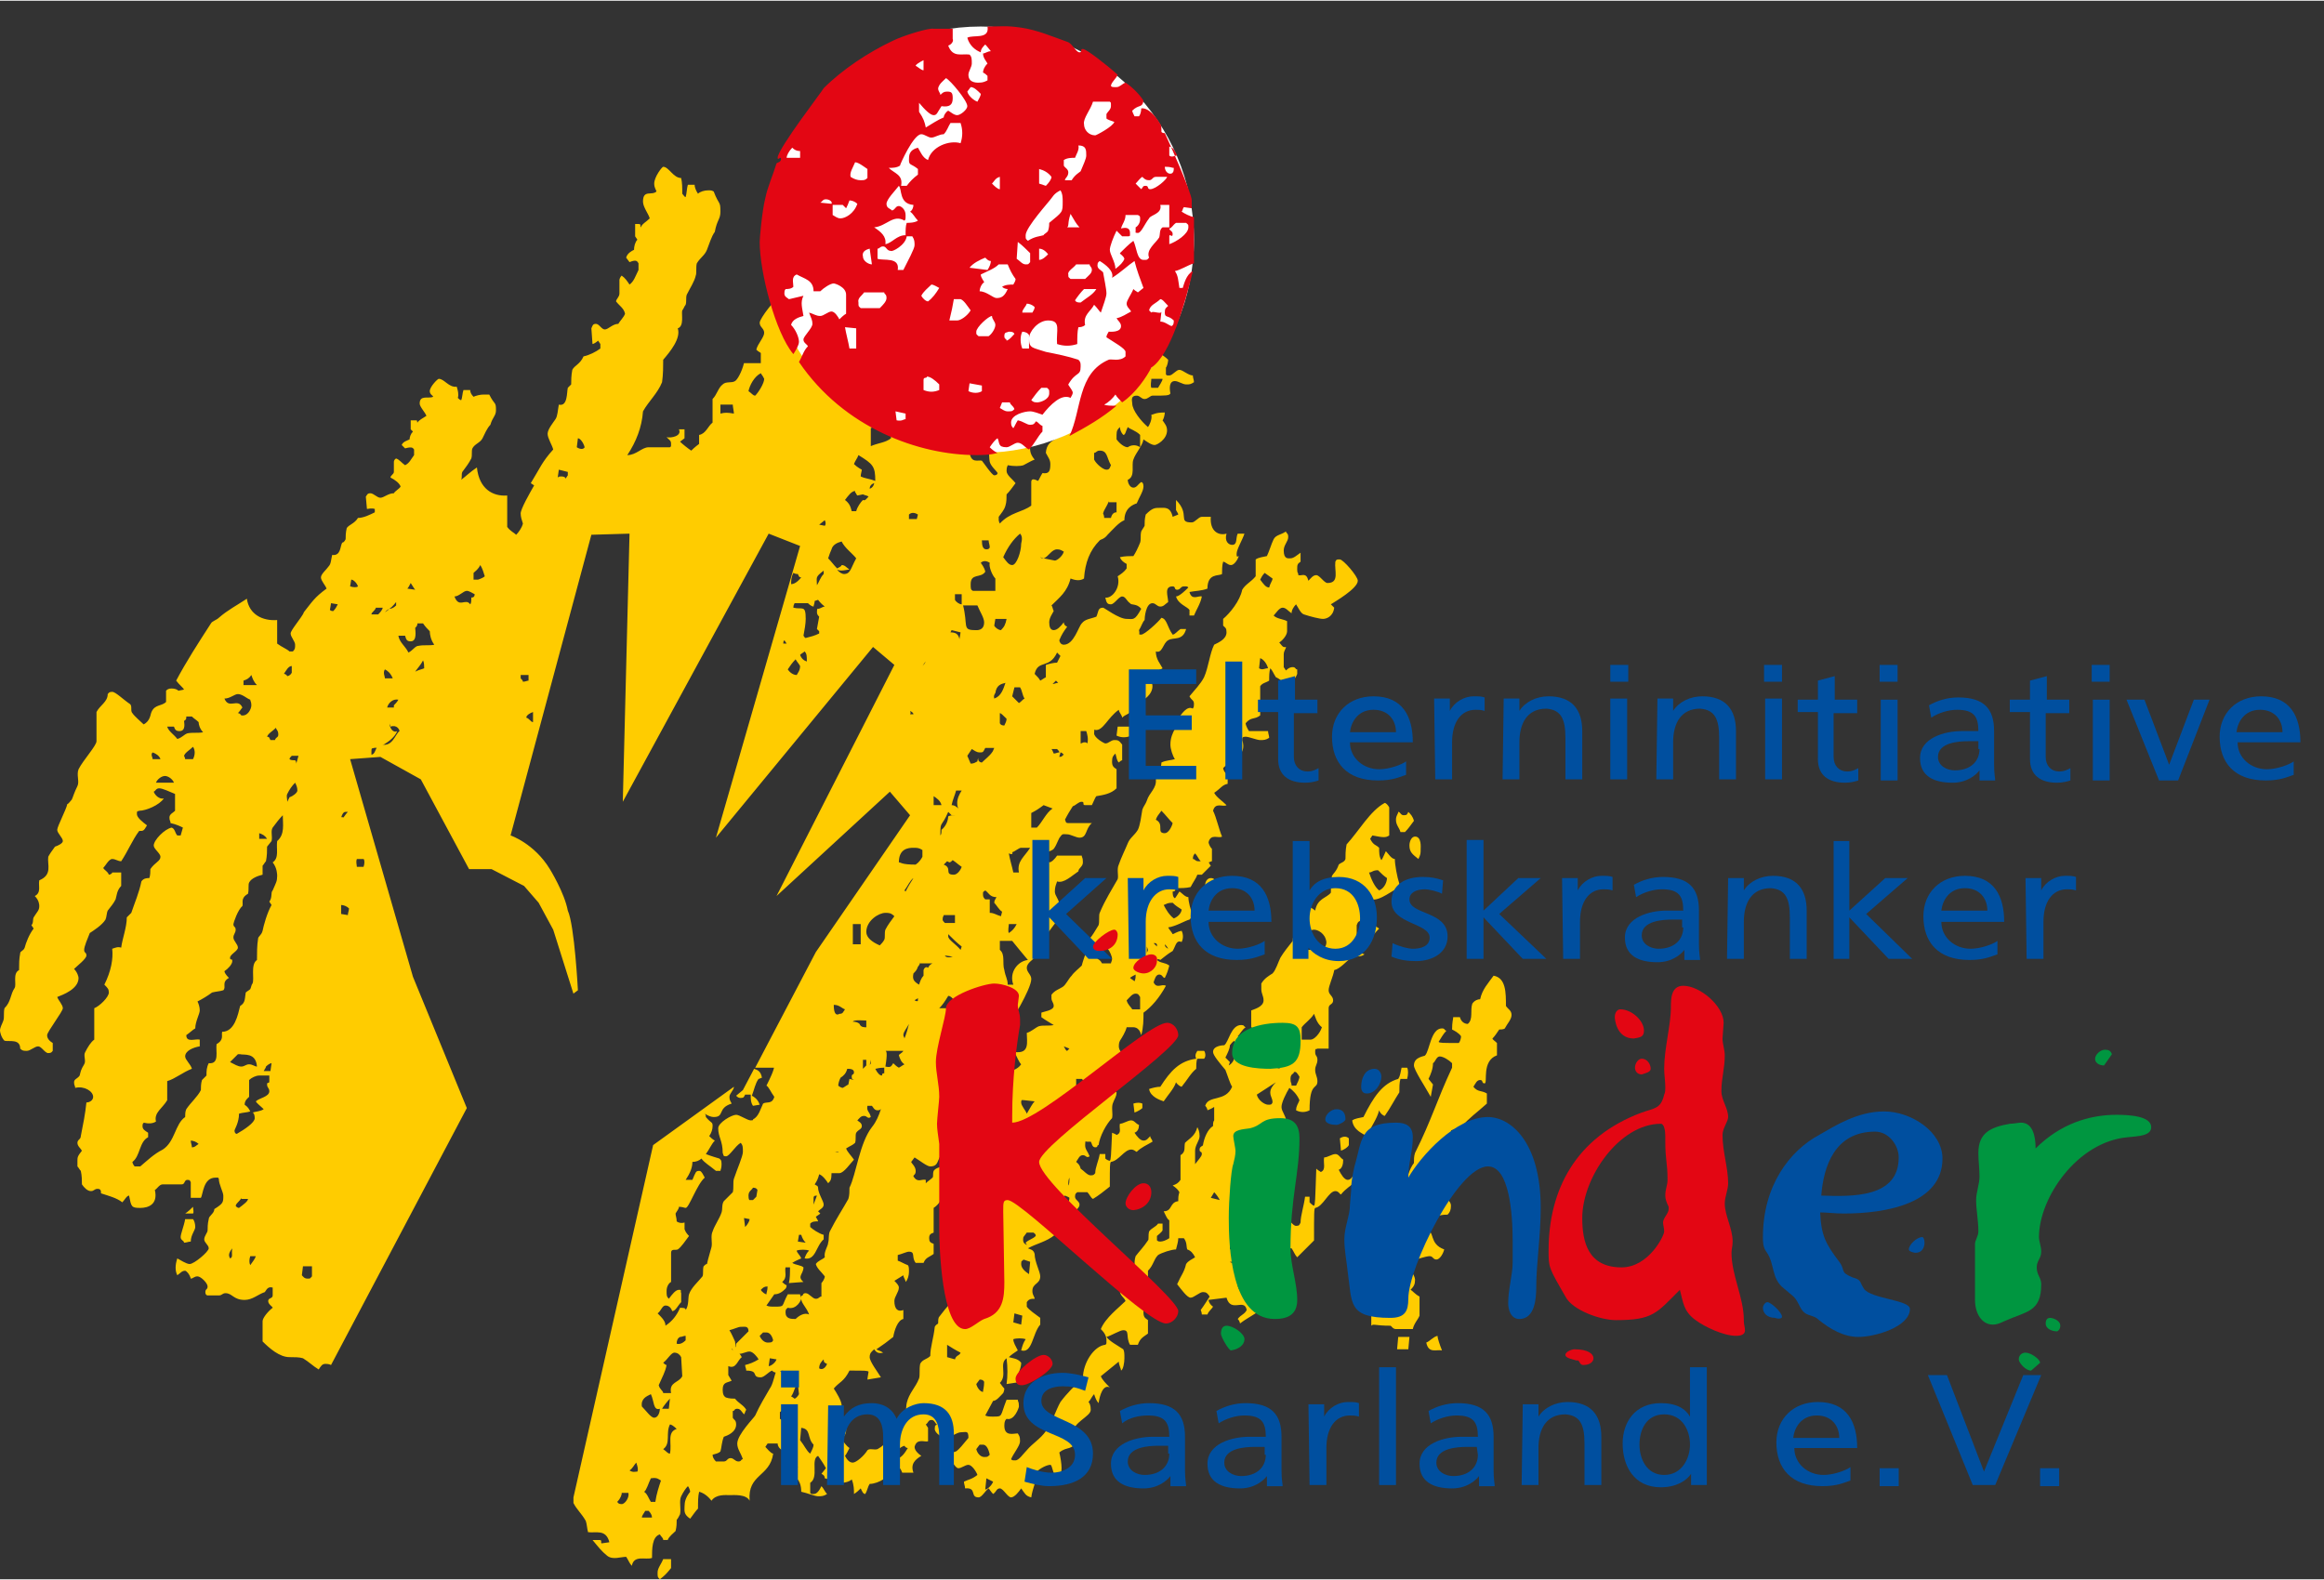 <?xml version="1.0" encoding="utf-8"?>
<svg xmlns="http://www.w3.org/2000/svg" xmlns:xlink="http://www.w3.org/1999/xlink" version="1.0" id="Vordergrund" x="0px" y="0px" viewBox="0 0 207.1 140.7" style="enable-background:new 0 0 207.1 140.7;" xml:space="preserve" width="250" height="170">
<rect x="0" y="0" width="207.1" height="140.7" fill="#333333" stroke="none"/>
<style type="text/css">
	.st0{fill:#FFCC00;}
	.st1{fill-rule:evenodd;clip-rule:evenodd;fill:#004F9F;}
	.st2{fill-rule:evenodd;clip-rule:evenodd;fill:#E30613;}
	.st3{fill-rule:evenodd;clip-rule:evenodd;fill:#009640;}
	.st4{fill:#FFFFFF;}
</style>
<g>
	<g>
		<path class="st0" d="M66.2,97.1l1-1.9c0.3,0.1,0.6,0.2,0.7,0.8c-0.1,0-0.2,0.1-0.3,0.1c-0.3,0.4-0.4,1-0.6,1.5    c0.4,0.2,0.6,0.5,0.7,0.8l-0.6,0.1c-0.2-0.3-0.2-0.6-0.2-1h-0.5c-0.1,0.2-0.1,0.3-0.4,0.3c-0.2,0-0.3-0.1-0.4-0.2L66.2,97.1z     M84.6,24.3c-0.3,0.2-0.6,0.4-0.6,0.6c0.1,0.2,0.3,0.2,0.4,0.2l0.3-0.4C84.7,24.6,84.6,24.3,84.6,24.3z M84.5,25.7    c-0.1,0.4,0.1,1.2-0.6,1.5c0,0.2-0.3,1.3-0.9,1.3c-0.3,0-0.7-0.6-1.2-1v0.8c0.2,0.4,0.3,0.7,0.5,1c0.3-0.2,0.5-0.2,0.6-0.1    c0.2,0.3,0.3,0.6,0.4,0.6c0.1-0.2,0.2-0.2,0.5-0.3v0.7l-0.4,0.5v0.6c0.3,0.2,0.6,0.2,0.8,0c0.3-0.8,0.7-2,0.7-2.4    c0-0.4-0.4-0.9-0.4-1.3c0-0.4,0.4-0.7,0.4-1.1c0-0.4,0-0.6-0.2-0.7H84.5z M95.3,28.5c-0.3,0-0.6,0.5-0.8,1.1    c0.4,0.4,0.5,0.8,0.6,1.4h0.4c0.6-0.8,0.5-0.9,1-1.7C96.1,28.9,95.6,28.5,95.3,28.5z M85.9,30.4c-0.3,0.2-0.5,0.5-0.7,0.7    c0.3,0.4,0.5,0.4,0.7,0.6V30.4z M82,30.9c-0.7,0-0.4,0-1.4,1.1c0.1,0.2,0.2,0,0.2,0.4c0,0.4-0.1,0.1-0.1,0.1    c-0.1,0.1-0.3,0.1-0.4,0.1c-0.3,0.3-0.4,1-0.7,1.9h1.2c0.1-0.3,0.3-0.7,0.3-0.8c0.1,0.1-0.1,0.3,0.2,0.3h0.3    c0.1-0.5,0.4-1,0.5-1.4c-0.2,0-0.4,0-0.4-0.4c0-0.4,0-0.2,0.1-0.3c0.1,0.2,1,2.3,1.6,2.3c0.3,0,0.2,0,0.4-0.2v-1.1    C82.9,31.8,82.8,30.9,82,30.9z M92.6,31.9c-0.3,0.2-0.6,0.3-0.9,0.4l0.9,0.3C92.7,32.4,92.7,32.1,92.6,31.9z M67.8,33.2    c-0.6,0.3-1,1.1-1.1,1.6c0.3,0.2,0.4,0.4,0.6,0.4c0.3-0.3,0.8-1.1,0.8-1.5C67.9,33.3,67.9,33.4,67.8,33.2z M97.9,33.7    c-0.1,0.4-0.4,0.6-0.4,0.8h0.5c0.3-0.2,0.5-0.6,0.5-0.8H97.9z M102.6,33.7c0,0.2-0.1,0.6,0,0.8h0.6c0.1-0.2,0.4-0.6,0.4-0.8H102.6    z M80.5,35.2c-0.5,0.3-1.2,0.2-1.6,0.5c-0.3,0.3-0.5,0.8-0.8,1.1c-0.1,0.5,0,1.1-0.5,1.3v1.6c0.7-0.3,1.3-0.3,1.8-0.7V38    c-0.4,0-0.4-0.1-0.7-0.4c0.4-1,1.4-0.8,1.9-1.1V35.2z M64.2,36v0.8c0.4-0.1,0.6-0.1,1.2,0c0-0.2-0.1-0.6-0.1-0.8H64.2z M88.7,38.3    l-0.1,0.8c0.3,0.4,0.5,0.4,0.8,0.4c0.3,0,0.6,0.1,1.2-0.8c-0.2-0.1-0.2-0.1-0.3-0.4C89.9,38.3,89.6,38,88.7,38.3z M99.8,38    c-0.2,0.2-0.3,0.3-0.3,0.7s0,0.4,0,0.4c0.3,0.4,0.7,0.7,1,0.7c0,0,0.5-0.4,1.1,0v-1.1c-0.4-0.4-0.9-0.5-1.1-0.7    c-0.2,0.4-0.2,0.7-0.4,0.7C99.9,38.5,99.8,38.2,99.8,38z M51.5,39l-0.1,0.8c0.3,0.2,0.6,0.2,0.7,0C52,39.4,51.7,39,51.5,39z     M88,39.5c-0.5,0.3-1.1,0.5-1.6,0.7c0.1,1.1,0.8,0.7,1.1,0.8c0.1,0.1,0.9,1.3,1.1,1.3c0.3,0,0.3-0.2,0.3-0.2    c-0.1-0.2-0.6-0.6-0.7-1C88.1,40.6,88.2,40,88,39.5z M98,40.1c-0.3,0-0.3,0.2-0.5,0.2v0.6c0.2,0.4,0.8,0.9,1.1,0.9    c0.3,0,0.3-0.2,0.4-0.4C98.6,40.7,98.7,40.1,98,40.1z M98.8,44.6c-0.1,0.4-0.4,0.7-0.5,1.1c0.1,0.2,0.1,0.4,0.1,0.4H99    c0.1-0.4,0.3-0.5,0.5-0.5v-0.9H98.8z M90.9,47.5c-0.6,0.5-1.1,1.2-1.5,2.1c0.3,0.4,0.5,0.7,0.8,0.7c0.4,0,0.8-1.2,0.8-1.9    C91.1,48,91.1,47.7,90.9,47.5z M94.2,48.9c-0.5,0-0.8,0.7-1.2,0.8l-0.3-0.1c0.1,0.1,0.2,0.1,0.3,0.1l1,0.2c0.2,0,0.7-0.4,0.8-0.8    C94.6,49,94.5,48.9,94.2,48.9z M88.2,50.1c-0.3-0.2-0.6-0.2-0.8,0c0.3,0.4,0.4,0.7,0.4,0.8c-0.4,0.6-1.3,0.1-1.3,1.1    c0,0.4,0,0.5,0.2,0.6h2v-1.1C88.4,51.2,88.1,50.4,88.2,50.1z M112.7,51c-0.2,0.2-0.3,0.4-0.4,0.6c0.3,0.4,0.5,0.7,0.8,0.7    c0.1-0.4,0.3-0.6,0.3-0.8C113.1,51.3,113,51.2,112.7,51z M85.1,52.8v0.6c0.1,0.2,0.4,0.4,0.6,0.4v-0.9H85.1z M85.8,53.8    c0.5,1.9-0.1,2.3,1.1,2.3c0.1,0,0.8,0.1,0.8-0.7c0-0.4-0.4-1-0.6-1.5H85.8z M88.7,55.1l-0.1,0.6c0.1,0.2,0.4,0.4,0.6,0.4    c0.3-0.3,0.4-0.5,0.5-1H88.7z M37.2,55.5c0,0.2-0.1,0.3-0.2,0.4c0,0.2,0.2,1.2-0.4,1.2c-0.3,0-0.4-0.1-0.5-0.5h-0.6    c0.1,0.6,0.6,0.9,0.9,1.5c0.4-0.2,0.6-0.6,0.9-0.6c0.5-0.1,1,0,1.4-0.1c-0.3-0.4-0.4-0.9-0.4-1.2c-0.2-0.2-0.4-0.4-0.6-0.7H37.2z     M112.3,58.6l-0.1,0.9c0.3,0.2,0.5,0,0.8,0C112.9,59.1,112.6,58.7,112.3,58.6z M34.3,59.6c-0.2,0.3,0,0.6,0,0.8h0.7    C34.8,59.9,34.5,59.7,34.3,59.6z M89.1,63.5v0.9c0.1,0.2,0.3,0.2,0.4,0.2c0.1-0.2,0.2-0.4,0.2-0.6C89.4,63.7,89.2,63.5,89.1,63.5z     M83.2,70.9v0.8h0.7C83.8,71.3,83.5,71.1,83.2,70.9z M93,71.7c-0.4,0.3-0.7,0.5-1.1,0.7v1.3h0.5c0.5-0.5,0.8-1.3,1.4-1.7L93,71.7z     M103.5,72.2c-0.3,0.4-0.4,0.5-0.5,0.8c0.8,0.4,0,1.2,0.8,1.2c0.3,0,0.6-0.5,0.7-0.9C104.1,72.9,103.9,72.6,103.5,72.2z     M81.4,75.5c-0.5,0-1.3,0.1-1.3,1.3c0.2,0,0.2,0.2,1.5,0.2c0.3-0.2,0.5-0.5,0.6-0.7v-0.6C81.9,75.5,81.7,75.5,81.4,75.5z     M122.8,77.5c-0.5,0-0.5,0.2-0.8,0.2c0.2,0.6,0.5,1.3,0.9,1.6c0.5-0.2,0.7-0.8,0.7-1.1C123.3,78,123.1,77.8,122.8,77.5z M76,82.3    v1.8h0.7v-1.8H76z M89.9,82.3c0,0.2-0.1,0.6,0,0.8c0.3-0.2,0.5-0.4,0.7-0.8H89.9z M117.1,82.8c-0.3,0-0.8,0.3-1.1,0.7v1.1h1.9    c0.1-0.2,0.3-0.3,0.3-0.7C118.1,83.1,117.4,82.8,117.1,82.8z M89.1,83.8v0.8c0.5,0.4,0.2,1.2,0.4,1.8c0.1,0.6,0.3,0.8,0.3,1.3h0.5    c-0.4-1.1,0.4-2.1,1.3-2.2c-0.5-0.6-1-1.2-1.4-1.7H89.1z M101.2,88.5c-0.3,0-0.5,0.3-0.8,0.6c0.1,0.4,0.4,0.6,0.5,0.8h0.7v-1.1    C101.5,88.7,101.5,88.5,101.2,88.5z M84.5,88.7c-0.3,0.5-0.5,0.8-0.8,1.1h1.3v-0.7C84.9,88.9,84.7,88.7,84.5,88.7z M86.7,88.7    c-0.3,0.2-0.4,0.5-0.5,0.8c-0.1,0-0.4,0.1-0.5,0.3c0,0.2,0.1,0.4,0.1,0.6h0.8c0.3-0.3,0.3-0.5,0.3-0.9    C86.9,89,86.9,88.9,86.7,88.7z M117.1,90.3c-0.3,0.5-0.8,0.8-1.1,1.2v1.1h0.8c0.3,0,0.8-0.5,1-1.1    C117.3,91.1,117.2,90.5,117.1,90.3z M115.3,95.5c0,0.2-0.3,0.1-0.3,0.6c0,0.4,0.1,0.3,0.1,0.6h0.4c0.1-0.2,0.3-0.6,0.3-0.8    C115.6,95.6,115.5,95.4,115.3,95.5z M96.4,96.1h-0.5v1.6c0.3-0.3,0.7-0.7,0.7-1.1C96.6,96.2,96.6,96.3,96.4,96.1z M97.8,97.1    c-0.5,0-0.6,0.1-0.8,0.2c0.2,0.6,0.4,0.8,0.6,0.8c0-0.2,0.1-0.3,0.2-0.3V97.1z M91.2,112.2c-0.1,0.2-0.2,0-0.2,0.4    c0,0.4,0.4,0.7,0.7,0.9l0.1-1.1L91.2,112.2z M90.4,117l-0.1,0.8l0.7,0.2l0.1-0.8L90.4,117z M84.4,119.8v1.1l0.7,0.2    c0.1-0.4,0.4-0.3,0.5-0.6C85.2,120.3,84.7,120,84.4,119.8z M73.4,121.1c-0.2,0.2-0.4,0.4-0.4,0.8c0.3,0.2,0.6-0.1,0.7-0.4    C73.5,121.4,73.4,121.4,73.4,121.1z M87.3,122.9l-0.3,0.4c0.1,0.4,0.4,0.7,0.6,0.7c0-0.2,0.1-0.4,0.1-0.9    C87.6,122.9,87.4,122.9,87.3,122.9z M71.1,123.3c-0.3,0.2-0.3,0.7-0.6,1.1c0.2,0.1,0.3,0.2,0.3,0.2c0.1,0,0.3-0.2,0.4-0.4    L71.1,123.3z M58,124.2c-0.4,0.2-0.9,0.4-0.8,1.1c0.4,0.4,0.8,1,1.1,1c0.3,0,0.5-0.4,0.5-0.8C58.2,125.7,58.3,124.8,58,124.2z     M59.7,124.6c-0.2,0.2-0.6,0.7-0.7,0.9h0.6L59.7,124.6z M70.4,125.8c-0.3-0.2-0.7-0.2-0.9,0v0.6c0.3,0.2,0.7,0.2,0.9,0V125.8z     M59.7,126.9c-0.4,0.8,0.1,1.7-0.6,2.2c0.3,0.2,0.4,0.4,0.6,0.4c0.2-0.9-0.3-1.9,0.6-2.2C60,127,59.8,126.9,59.7,126.9z     M71.4,127.2l-0.1,1.1c0.4,0.5,0.6,1,0.9,1.2c0.2-0.4,0.3-0.6,0.3-0.8C71.9,128.1,72.3,127.3,71.4,127.2z M87.3,128.7l-0.3,0.4    c0.1,0.4,0.4,0.7,0.7,0.7c0.3,0,0.3,0,0.5-0.2c-0.1-0.5-0.3-0.9-0.6-0.9H87.3z M80.6,128.8c-0.4,0.1-0.8,0.5-0.9,1.1    c0.6,0.2,1-0.6,1.2-0.9C80.7,129,80.6,128.8,80.6,128.8z M56.7,130.3c-0.2,0.2-0.3,0.5-0.6,0.7c0.3,0.2,0.5,0.1,0.7,0.1    C56.9,130.9,56.8,130.6,56.7,130.3z M58,131.7c-0.2,0.4-0.4,1.1-0.6,1.2c0.3,0.2,0.4,0.6,0.6,0.9h0.4c0.1-0.7,0.3-1.3,0.5-1.9    C58.7,131.8,58.6,131.6,58,131.7z M87.9,131.7l-0.1,1c0.2,0,0.6-0.4,0.7-0.7L87.9,131.7z M55.4,133.1c-0.1,0.4-0.3,0.6-0.4,0.7    c0.1,0.1,0.1,0.2,0.4,0.2c0.3,0,0.7-0.6,0.6-1H55.4z M57.5,134.6c-0.1,0.2-0.3,0.4-0.3,0.6h0.9c0-0.2-0.1-0.4-0.3-0.6H57.5z     M68.6,121l-0.1,0.7c0.2,0,0.6-0.3,0.7-0.6L68.6,121z M60.6,119.1c-0.2,0.1-0.3,0.3-0.3,0.6c0.3,0.1,0.6-0.1,0.8-0.3V119    C60.9,119,60.8,119.1,60.6,119.1z M68,118.7l-0.3,0.3c0.1,0.3,0.4,0.6,0.7,0.6c0.3,0,0.4,0,0.5-0.2c-0.1-0.4-0.3-0.7-0.6-0.7H68z     M67.8,114.9c0.1,0.2,0.4,0.4,0.5,0.4c0-0.2,0.1-0.3,0.1-0.7C68.1,114.6,68,114.7,67.8,114.9z M27,112.8l-0.1,0.8    c0.1,0.1,0.2,0.3,0.5,0.3c0.3,0,0.2,0,0.4-0.2v-0.9H27z M22.3,111.9c-0.1,0.3-0.1,0.6,0,0.8c0.2-0.3,0.4-0.5,0.5-0.8H22.3z     M20.5,112.1c0.3-0.1,0.1-0.4,0.2-0.9C20.3,111.7,20.4,111.9,20.5,112.1z M71.2,110l-0.1,0.6l0.7,0.1c-0.2-0.2-0.3-0.4-0.4-0.7    L71.2,110z M21.5,106.7c-0.1,0.3-0.4,0.4-0.5,0.7c0.1,0.2,0.3,0.2,0.3,0.2c0.4-0.3,0.8-0.6,0.8-0.8H21.5z M72.5,107.3l0.3-0.8    c-0.3,0-0.3,0.1-0.3,0.3L72.5,107.3z M74.7,102.6l-0.3,0C74.7,102.7,74.8,102.6,74.7,102.6z M89.3,101.9l-0.2,0.5l0.8,0.1    C89.9,102.2,89.6,102,89.3,101.9z M17,101.6c0,0.2,0.1,0.4,0.1,0.6c0.3,0,0.4-0.2,0.6-0.3C17.5,101.7,17.2,101.6,17,101.6z     M23.1,95.8c-0.3,0-0.7,0.2-0.9,0.4c0,0.5,0,1,0,1.5c-0.1,0.1-0.4,0.3-0.4,0.7c0.3,0.2,0.4,0.4,0.5,0.6c-0.3,0.1-0.7,0.1-1,0.2    c0,0.8-0.4,1.4-0.4,1.5c0,0.3,0.2,0.3,0.2,0.3c0.7-0.4,1.6-1,1.6-1.4c0-0.3-0.1-0.5-0.2-0.5c0.3-0.1,0.7-0.1,1-0.3    c-0.3-0.3-0.6-0.5-0.7-0.7c0.3-0.3,1.2-0.4,1.2-0.9c0-0.3-0.2-0.3-0.2-0.6c0-0.3,0.2,0,0.2-0.3v-0.5H23.1z M75.5,95.2    c-0.1,0.4-0.3,0.6-0.6,0.8c-0.1,0.2-0.2,0.5-0.2,0.7c0.1,0.1,0.3,0.2,0.4,0.2c0.2-0.1,0.3-0.2,0.5-0.3l0.1-0.5l0.4,0.1    c-0.1-0.1-0.2,0-0.2-0.3c0-0.3,0.2-0.1,0.2-0.4C76.1,95.2,75.7,95.2,75.5,95.2z M78.8,95.1c-0.5,0-0.7,0.1-0.8,0.1    c0.2,0.4,0.4,0.6,0.6,0.6c0-0.2,0.1-0.2,0.2-0.2V95.1z M23.7,95c0,0.1-0.1,0.2-0.2,0.4h0.6l0.1-0.7C24.1,94.7,23.9,94.8,23.7,95z     M77.5,94.9c0-0.1,0.1-0.1,0.1-0.2c0-0.2,0-0.2,0-0.3L77.5,94.9z M77.2,94.4l-0.3,0v0.8c0.1-0.1,0.2-0.2,0.3-0.3V94.4z M21.4,93.9    c-0.1,0-0.2,0-0.2,0c-0.1,0.1-0.2,0.2-0.7,0.7c0.4,0.2,0.7,0.4,1,0.4c0.3,0,0.4-0.2,0.7-0.2c0.3,0,0.5,0.2,0.7,0.2    C22.8,93.7,21.7,94,21.4,93.9L21.4,93.9z M95.3,93.4l-0.5-0.2c0.1,0.2,0.2,0.4,0.3,0.4L95.3,93.4z M77.2,90.9    c-0.2,0-1.1-0.1-1.2,0.1c0.3,0,0.5,0.1,0.6,0.2c0.1,0.3,0.4,0.3,0.6,0.3V90.9z M81.8,88.9c-0.1,0.1-0.2,0.1-0.3,0.2    c0.2,0.1,0.3,0.1,0.3,0C81.8,89,81.8,89,81.8,88.9z M82,85.7c0,0.1-0.1,0.3-0.2,0.4c-0.1,0.3-0.2,0.4-0.4,0.6    c-0.1,0.5,0,0.7,0.5,1c0.1-0.3,0.2-0.6,0.4-0.8l0-0.5c0.1-0.3,0.3-0.3,0.4-0.2c0.1-0.2,0.2-0.3,0.4-0.4H82z M98.6,84.4    c-0.1,0-0.3,0-0.4,0.1c-0.2,0.2-0.3,0.6-0.4,0.9c0.2,0.1,0.3,0.2,0.4,0.4h0.8c0-0.1,0.1-0.2,0.1-0.4c0-0.2-0.2-0.7-0.4-0.9    L98.6,84.4z M30.4,80.6v0.8l0.6,0.1c0-0.2,0.1-0.4,0.1-0.6C30.9,80.7,30.6,80.6,30.4,80.6z M104.5,80.4c-0.5,0-0.5,0.1-0.8,0.2    c0.2,0.4,0.5,0.9,0.9,1.2c0.5-0.2,0.7-0.6,0.7-0.8C105,80.8,104.8,80.7,104.5,80.4z M84.4,76.7c-0.1,0.1-0.2,0.2-0.3,0.3    c0.8,0.3,0,0.9,0.9,0.9c0.3,0,0.6-0.4,0.7-0.7c-0.3-0.2-0.5-0.4-0.8-0.6c-0.1,0.1-0.2,0.2-0.3,0.2L84.4,76.7z M31.8,76.5    c-0.1,0.3,0,0.5,0,0.7h0.6c0.1-0.3,0.1-0.6,0-0.7H31.8z M23.1,74.2v0.5h0.7C23.6,74.4,23.4,74.3,23.1,74.2z M14.7,69.1    c-0.3,0-0.7,0.3-0.8,0.6h1.6C15.4,69.4,15,69.1,14.7,69.1z M13.6,67c-0.2,0.2,0,0.4,0,0.6h0.7C14.2,67.3,13.9,67.1,13.6,67z     M17.2,66.5c-0.3,0.3-0.7,0.5-0.8,0.8c0.1,0.2,0.1,0.3,0.1,0.3h0.7C17.4,67.2,17.4,66.8,17.2,66.5z M93.9,67.1    c0.2,0,0.3-0.1,0.5-0.1c0-0.1-0.1-0.2-0.2-0.3h-0.5C93.8,66.8,93.8,66.9,93.9,67.1z M24.6,64.8c-0.3,0.3-0.7,0.5-0.8,0.8    c0.2,0,0.2,0.1,0.3,0.3h0.4c0.1-0.3,0.3-0.2,0.3-0.5C24.8,65,24.6,65,24.6,64.8z M16.6,63.9c0,0.2-0.1,0.2-0.2,0.3    c0,0.1,0.2,0.9-0.4,0.9c-0.3,0-0.4-0.1-0.5-0.4h-0.6c0.1,0.4,0.6,0.7,0.9,1.1c0.4-0.1,0.6-0.4,0.9-0.5c0.5-0.1,1,0,1.4-0.1    c-0.3-0.3-0.4-0.7-0.4-0.9c-0.2-0.2-0.4-0.3-0.6-0.5H16.6z M47.5,63.4c-0.3,0.1-0.6,0.3-0.6,0.5c0.3,0.1,0.4,0.4,0.6,0.4V63.4z     M21.2,61.8c-0.3,0-0.7,0.4-1.2,0.4c0.4,1,1.2-0.1,1.6,0.8c-0.1,0.1-0.2,0.3-0.4,0.5c0.2,0,0.3,0.2,0.3,0.2    c0.6,0.1,0.9-0.6,0.9-0.9c0-0.3-0.1-0.4-0.1-0.5C22,62.2,21.6,61.8,21.2,61.8z M94.1,60.6l-0.3,0.3c0.2,0,0.3-0.1,0.5-0.1    L94.1,60.6z M46.4,60.1v0.3c0.1,0.1,0.2,0.2,0.2,0.3c0.2,0,0.4-0.1,0.5-0.1v-0.5H46.4z M22.4,60.1c-0.2,0.3-0.4,0.4-0.7,0.5v0.4    h1.2C22.6,60.7,22.5,60.4,22.4,60.1z M26,59.3c-0.3,0-0.5,0.4-0.7,0.7c0.2,0,0.3,0.2,0.3,0.2c0.1,0,0.3-0.1,0.4-0.3V59.3z     M70.9,58.7c-0.3,0.3-0.5,0.6-0.7,0.9c0.2,0.3,0.5,0.5,0.8,0.5c0.1-0.2,0.3-0.4,0.3-0.8C71.2,59.1,71,58.9,70.9,58.7z M71.7,58    c-0.1,0.1-0.3,0.2-0.4,0.3c0.1,0.3,0.3,0.5,0.6,0.6C71.9,58.4,71.9,58.2,71.7,58z M33.5,54.1c-0.1,0.3-0.4,0.4-0.4,0.6h0.6    c0.1-0.1,0.4-0.4,0.4-0.6H33.5z M31.3,51.6l-0.1,0.6c0.3,0.1,0.6,0.1,0.7,0C31.8,51.9,31.5,51.6,31.3,51.6z M70.5,52    c0.2,0,0.5-0.1,0.9-0.6c-0.2,0-0.2-0.1-0.3-0.3c-0.1,0-0.2,0-0.4-0.1C70.5,51.4,70.5,51.7,70.5,52z M73.5,46.3L73,46.7l0.5,0.1    C73.6,46.7,73.6,46.5,73.5,46.3z M76.2,43.7c-0.3,0-0.6,0.4-0.9,0.8c0.4,0.3,0.5,0.6,0.6,1h0.4c0.1-0.4,0.4-0.8,0.6-1    c0.2,0.1,0.3-0.1,0.5-0.3c-0.1-0.1-0.3-0.1-0.5-0.2l-0.5,0.1c-0.1-0.1-0.1-0.2-0.2-0.3L76.2,43.7z M60.7,120.9    c-0.1-0.2-0.3-0.4-0.6-0.4c-0.3,0-0.6,0.6-1,0.9c0.1,0.1,0.2,0.2,0.3,0.2c-0.1,0.6-0.4,1.1-0.7,1.8c0.1,0.4,0.4,0.5,0.4,0.7h0.7    c-0.2-1,0.7-0.9,1-1.5L60.7,120.9z M65.5,120c0,0,0.1,0.1,0.1-0.3c0.3-0.3,0.6-0.6,1.1-1.1c0-0.5-0.3-0.4-0.7-0.4    c-0.2,0-0.6,0.2-1,0.3c0.2,0.3,0.4,0.8,0.5,1C65.6,120.1,65.5,120,65.5,120z M65.5,120.5c-0.1-0.1-0.2-0.2-0.3-0.4    C65.2,120.3,65.4,120.3,65.5,120.5z M69.8,122.1c-0.2,0-0.3,0.1-0.4,0.2c-0.4,0-0.5-0.1-0.6-0.2c-0.3,0.1-0.7,0.6-1,0.6    c-0.9,0-0.1-0.6-1.3-0.6c0-0.2-0.1-0.3-0.1-0.5c0.4-0.1,0.7-0.2,1.2-0.5c-0.1-0.2-0.5-0.7-0.8-0.7c-0.3,0-0.6,0.2-0.9,0.2    c0.1,0.1,0.2,0.3,0.2,0.3c-0.4,0.3-0.5,1.1-1.2,0.8v0.8l0.3,0.5c-0.4,0.2-0.8,0.1-0.8,0.8c0,0.4,0.1,0.6,0.3,0.7    c0.3,0.1,0.6,0.1,0.8,0.1c0.3,0.4,0.8,0.6,1,1c-0.1,0.1-0.1,0.3-0.2,0.4c-0.2-0.2-0.3-0.5-0.6-0.5c-0.3,0-0.2,0.2-0.4,0.2v0.6    c0.1,0.2,0.3,0.2,0.3,0.6c0,0.7-0.8,1-1.1,1.1c-0.2,0.5-0.2,1-0.3,1.3c-0.2,0.2-0.4,0.2-0.7,0.3c0,0.2,0.1,0.4,0.3,0.6h0.7    c0.3,0,0.3-0.3,0.6-0.3s0.4,0.3,0.7,0.3c0.3,0,0.2-0.2,0.4-0.2c-0.2-0.6-0.5-0.9-0.5-1.4c0-0.8,1.5-2.3,1.6-2.5    c0.4-0.9,0.9-1.7,1.3-2.4c0.3-0.4,0.4-1.2,0.6-1.6C69.5,122.3,69.6,122.2,69.8,122.1z M87.9,109c-0.3,0.1-0.6,0.3-0.8,0.3    c-0.3,0-0.8-0.5-1.2-0.9c0.4-0.7,0.6-0.8,0.8-1.4c0.2-0.3,0.6-0.3,0.9-0.5c-0.1-0.1-0.5-0.4-0.8-0.4c-0.1-0.3,0.1-0.7-0.8-1    c-0.1,0.2-0.1,0.6-0.2,1c-0.4,0-1.3,0.2-1.6,0.4c-0.4,0.3-0.4,0.7-1,1.1v2.2c-0.3,0.1-0.4,0.2-0.4,0.5c0,0.3,0.1,0.4,0.4,0.5v0.9    c-0.4,0.3-0.7,0.3-0.9,0.8h-0.7c-0.4-0.5,0-1-0.6-1c-0.2,0-0.6,0.2-1,0.3c0,0.2,0,0.4,0,0.5c0.3,0.1,0.6,0.3,0.9,0.4    c0.1,0.1,0.1,0.3,0.1,0.6c0,0.3-0.1,0.7-0.3,0.9c0-0.2-0.2-0.4-0.2-0.6c-0.3,0.2-0.5,0.3-0.8,0.5c0.2,0.2,0.4,0.4,0.4,0.6    c0,0.4-0.4,0.8-0.4,1.2c0,0.7,0.3,1,0.8,0.8v0.8c-0.5,0.1-0.8,1-0.9,1.6c-0.5,0.4-0.9,0.7-1.5,1.1c0.1,0.1,0.3,0.1,0.6,0.3    c-0.4,0.1-0.6,0-0.8-0.3c-0.2,0.2-0.4,0.3-0.4,0.7c0,0.4,0.7,1.3,1,1.8l-1.2,0.2c0-0.2,0.1-0.6,0.1-0.7c-0.1-0.1-0.3-0.1-1.7-0.1    c-0.5,1-0.9,1-1.4,1.6c0.2,0.3,0.7,1.1,0.7,1.5c0,0.4-0.2,0.9-0.4,1.1c0.3,0.4,0.3,0.4,0.7,0.5c0,0.2,0.1,0.1,0.1,0.6    c0,0.4-0.2,0.6-0.4,0.7c0.1,0.3,0.4,0.7,0.7,0.9c-0.1,0.2-0.3,0.6-0.4,0.7c0.3,0.6,0.6,0.6,0.7,0.6c0.3,0,1-0.6,1.3-1.1    c0.2-0.2,0.6,0,0.9-0.1c0.9-0.5,1.4-1.3,1.8-2.5c0.5,0,0.4,0.2,0.5,0.3c0.3-0.5,0.2-1.5,0.3-1.9c0.2-0.9,0.8-1.4,1.1-2.2    c0.1-0.3,0-0.8,0.1-1.3c0.2-0.4,0.6-0.4,0.9-0.7c0-0.8,0.3-1.6,0.4-2.6c0.1-0.2,0.2-0.2,0.3-0.3c0-0.2,0-0.5,0.1-0.6    c0.3-0.4,0.7-0.9,1-1.2c0.1,0,0.3,0.3,0.4,0.5c0.6-0.5,0.8-1.2,0.8-1.4c0-0.4-0.4-0.5-0.4-0.9c0-0.4,1.2-2.1,1.9-3.2    c-0.2-0.1-0.5-0.5-0.6-0.9c0.3-0.4,0.7-0.7,1.1-1L87.9,109z M91.5,110.9c0-0.1-0.1-0.1-0.1-0.2c0.3-0.3,0.6-0.3,0.9-0.6    c0-0.2-0.1-0.2-0.2-0.3h-0.6l-0.3,0.4C91.1,110.7,91.3,110.8,91.5,110.9z M95.2,105.6c0.1-0.1,0.1-0.4,0.1-0.7    C95.2,105.1,95.2,105.3,95.2,105.6z M94.5,107.2h0.7c0-0.1,0.1-0.3,0.1-0.5c-0.1-0.1-0.2-0.1-0.4-0.2l-0.5,0.4    C94.5,107,94.5,107.1,94.5,107.2z M92.2,98.1l-0.9-0.1C91.1,98,91,97.9,91,98.2c0,0.3,0.4,0.7,0.5,1C91.8,98.7,92,98.3,92.2,98.1z     M94.9,98.8c-0.1-0.1-0.2-0.2-0.3-0.3h-1l-0.3,0.1c0.2,0.3,0.4,0.7,0.6,0.9c0.1,0,0.1-0.1,0.2-0.1C94.5,99.2,94.7,99,94.9,98.8z     M101.2,86.8c-0.2,0.1-0.4,0.2-0.5,0.3c0.1,0.1,0.3,0.2,0.4,0.3C101.2,87.2,101.2,87,101.2,86.8z M102.2,84.3v0.3v0.3    c0-0.1,0.1-0.2,0.1-0.3L102.2,84.3z M103.1,84.1C103,84,103,84,102.9,84c-0.1,0-0.1,0-0.1,0c0.1,0.1,0.2,0.2,0.3,0.3L103.1,84.1z     M103.8,84.1c0,0.2,0.1,0.3,0.3,0.4C104,84.3,103.9,84.2,103.8,84.1z M82.5,105.4c0.2-0.2,0.4-0.3,0.6-0.5c0.1-0.1,0-0.3,0.1-0.6    c0.2-0.3,0.6-0.3,0.9-0.5h0.4v0.4c-0.1,0.1-0.4,0.3-0.5,0.4v0.3c0.1,0,0,0.1,0.3,0.1c0.3,0,1.2-0.4,1.8-0.6c0,0.2,0.2,0.4,0.1,0.6    c0.1,0.1,0,0.1,0.3,0.1c1.1,0,0.1-1.4,0.9-1.7c-0.1-0.1-0.1-0.1-0.4-0.1c-0.3,0-0.9,0.2-1.2,0.2c-0.5,0-0.8,0.1-1.2-0.7    c0.9,0,0.5-0.6,1.5-0.6c0.1-0.1,0.1,0,0.1-0.3c0-0.3-0.3-0.4-0.7-0.8c0.3,0,0.5-0.1,0.7-0.4v-1.6c0.4-0.2,0.3-0.5,0.4-0.7    c-0.5,0.2-1.1,0.5-0.9,1.2h-0.6c0-0.2,0-0.5-0.1-0.8c-0.2,0.2-0.5,0.4-0.5,0.8c0,0.4,0.2,0.4,0.2,0.8c0,0.4-0.4,0.7-0.4,1.2    c0,0.4,0.1,0.5,0.2,0.8c-1.2,0.5-0.6,1.5-1.6,1.5c-0.3,0-0.9-0.5-1.4-0.8l-0.3,0.4c0,0.1,0.4,0.4,0.4,0.8c0,0.4-0.2,0.3-0.2,0.5    c0.4,0.6,0.7,0.2,1.1,0.3L82.5,105.4z M71,119.1c-0.1,0.1-0.3,0.3-0.4,0.4L71,119.1z M78.5,98.8c-0.1,0,0,0.1-0.3,0.1    c-0.3,0-0.4-0.3-0.5-0.4h-0.4c-0.1,0.5,0.2,0.5,0.3,1c-0.3,0.2-0.3-0.1-0.6-0.1c-0.3,0-0.4,0.2-0.6,0.4c0.1,0.1,0.4,0.2,0.4,0.5    c0,0.3-0.3,0.3-0.5,0.6c-0.1,0.2,0,0.6-0.1,0.9c-0.2,0.2-0.5,0.3-0.8,0.5c0.1,0.3,0.5,0.7,0.7,1c-0.3,0.3-0.9,1.2-1.3,1.2h-0.7    c0,0.6-0.1,0.7-0.3,0.9c-0.2-0.3-0.5-0.7-0.8-0.8c-0.1,0.4-0.2,0.6-0.4,0.9c0.1,0.1,0.3,0.1,0.3,0.3c0,0.5,0.5,1.2,0.5,1.5    c0,0.3-0.3,0.4-0.5,0.6l0.2,0.2c-0.1,0.1-0.3,0.2-0.4,0.3c0.1,0.2,0.2,0.3,0.2,0.4c-0.3,0-0.5,0-0.7,0.2v0.3    c0.2,0.2,0.8,0.6,1.2,0.7v0.4c-0.7,0.6-0.7,1.9-1.7,1.7c0.1-0.3,0.2-0.5,0.4-0.7c-0.3-0.1-0.8-0.1-1.1,0c0,0.2,0.3,0.4,0.4,0.7    c-0.2,0.1-0.5,0.2-0.8,0.4c0.3,0.2,0.8,0.2,1,0.4c0,0.6-0.6,0.8,0,1.3l-1.3,0.1c0.1-0.4,0.1-0.9,0.1-1.4l-0.4,0    c-0.1,0.4,0.2,0.9-0.3,1.3c0.1,0.1,0.2,0.2,0.4,0.3c0,0,0,0.2-0.1,0.3c-0.3,0.3-0.6,0.5-1,0.5c-0.2,0.3-0.5,0.7-0.7,1    c0.2,0.1,0.4,0.1,0.7,0.1c1,0,0.6,0,1.2-1.1h1.1c0,0.2,0.1,0.1,0.1,0.4c0,0.1-0.4,1-1.2,0.8c-0.1,0.1-0.2,0.1-0.2,0.4    c0,0.6,0.5,0.6,0.9,0.6c0.3-0.3,0.8-0.6,1.2-0.4c-0.2-0.6-0.7-1-0.7-1.4c0-0.4,0-0.2,0.1-0.3c0.1,0,0-0.2,0.3-0.2s0.6,0.5,0.9,0.5    c0.3,0,0.3-0.2,0.5-0.2c0-0.6,0-0.9,0-1.2c0.1-0.1,0.3-0.4,0.3-0.6c-0.3-0.4-0.7-0.7-0.8-1.1c0.2-0.3,0.6-0.4,0.8-0.6    c-0.1-0.5,0.3-1,0.3-1.3c0.1-0.3,0-0.8,0.2-1.1c0.5-1,1.1-1.9,1.6-2.8c0.1-0.3,0.1-0.7,0.1-1c0.6-1.2,0.9-4,2-5.4    C78.1,99.9,78.3,99.4,78.5,98.8z M80.5,93.6h-1.6c0.1,0,0.2,0.2,0,1.4c0.5,0.1,0.5,0,0.7-0.3c0.1,0.1,0.3,0.3,0.5,0.4    c0.2-0.1,0.3-0.2,0.5-0.3c-0.3-0.2-0.4-0.5-0.5-0.8C80.1,93.9,80.4,93.8,80.5,93.6z M81,91.2c-0.2,0.4-0.5,0.7-0.5,1    c0,0.1,0.1,0.2,0.1,0.3C80.8,92,80.9,91.6,81,91.2z M84.9,85.2l-0.7-0.1C84.3,85.3,84.6,85.3,84.9,85.2z M84.5,83.2    c0,0.1,0,0.1,0,0.2c0,0.3,0.7,0.7,1.1,1.2l0.1-0.3C85.3,84,84.9,83.6,84.5,83.2z M85.1,81.5h-1c0,0.1-0.1,0.1-0.1,0.4    c0,0.1,0.1,0.2,0.2,0.3h0.9V81.5z M88.8,79.9c-0.6,0-0.7-0.4-1-0.6c-0.1,0.1-0.2,0.1-0.2,0.2c0,0.1,0,0.1,0,0.2    c0,0.2,0.1,0.3,0.2,0.4c0.2,0,0.3,0,0.4,0v1.2c0.4,0,0.6,0.2,1,0.3l0.1-0.4c-0.3-0.2-0.5-0.6-0.7-0.8    C88.6,80.2,88.7,80.1,88.8,79.9z M90.2,75.9c0.1,0.2-0.1,0.2-0.3,0.1c0.1,0.6,0.3,1.2,0.4,1.7h0.5c-0.2-1,0.5-1.4,1-2.2H91    C90.8,75.5,90.5,75.8,90.2,75.9z M94.8,67.2c-0.1-0.1-0.2-0.2-0.3-0.2c0,0.1-0.1,0.3-0.1,0.4C94.7,67.4,94.6,67.3,94.8,67.2z     M96.3,66.2c0.1,0,0.2-0.1,0.3-0.1c0.2,0,0.2,0,0.3,0.1c0.1-0.4,0-0.8-0.1-1.1h-0.5C96.3,65.7,96.3,66,96.3,66.2z M92.7,60.6    c0.2-0.1,0.3-0.2,0.5-0.3c0-0.3,0-0.7,0-1.1c0.3-0.1,0.7-0.2,1-0.2c0.1-0.2,0.2-0.4,0.3-0.6c-0.1-0.1-0.2-0.2-0.3-0.3    c-0.7,1.5-1.7,0.6-2,1.9C92.4,60.2,92.6,60.4,92.7,60.6z M90.8,62.6c0.2-0.1,0.3-0.3,0.5-0.4c-0.2-0.3-0.2-0.7-0.4-1h-0.5L90.2,62    C90.4,62.2,90.6,62.4,90.8,62.6z M87.5,67.9c0.3-0.3,0.7-0.6,0.9-0.9c0.1-0.1,0.1-0.2,0.2-0.4h-0.8C87.6,67,87.6,67,87.3,67    c-0.3,0-0.5-0.2-0.7-0.3l-0.4,0.6c0.1,0.2,0.2,0.5,0.3,0.7c0.3,0,0.4-0.1,0.6-0.2c0-0.2,0.1-0.3,0.1-0.3    C87.1,67.7,87.3,67.9,87.5,67.9z M85.4,72c-0.1-0.2-0.1-0.4-0.1-0.5c0-0.4,0.2-0.8,0.4-1.1h-0.5c-0.1,0.4-0.3,0.8-0.4,1.3    C85.1,71.7,85.3,71.9,85.4,72z M84.5,72.7c0.2-0.1,0.4-0.1,0.6-0.1h-0.3l-0.3-0.3c-0.6,1.4-0.7,0.8-0.7,1.9c0,0.1,0,0.2,0,0.2    c0.1-0.1,0.1-0.3,0.1-0.5C84.4,73.5,84.5,72.9,84.5,72.7z M80.7,79.4c0.2-0.4,0.5-0.9,0.7-1.2c-0.3,0.2-0.5,0.7-0.8,1.1L80.7,79.4    z M78.4,84.2c0.1-0.1,0.3-0.3,0.4-0.5c0.1-0.2,0-0.6,0.1-0.9c0.2-0.4,0.5-0.8,0.8-1.2c-0.3-0.3-0.5-0.3-0.8-0.3    c-0.6,0-1.7,0.7-1.7,1.7C77.2,83.5,77.7,83.9,78.4,84.2z M75.1,90.2l0.2-0.3c-0.3-0.1-0.5-0.4-1-0.4c0,1.2,0.5,0.8,0.5,0.8    C74.9,90.3,75,90.3,75.1,90.2z M67.1,106.9l0.3-0.3l0.1-0.6c-0.1-0.2-0.3-0.2-0.4-0.2c-0.1,0.2-0.4,0.3-0.4,0.7    c0,0.4,0.1,0.4,0.1,0.4H67.1z M66.4,109.3c0.3-0.3,0.4-0.6,0.4-0.7l-0.5-0.1L66.4,109.3z M69,95.1h-1.7l5.4-10.3l8.4-12.2    l-1.8-2.1l-10.1,9.3l10.5-20.6l-1.9-1.6l-14,17l7.5-26l-2.8-1.1l-13,23.9l0.6-23.9l-3.4,0.1l-7.2,26.8c0,0,2.1,0.7,3.5,3    c0,0,1.3,2.1,1.6,3.7c0.6,1.3,0.9,7.1,0.9,7.1l-0.4,0.3l-1.8-5.7L48,80.4l-1.3-1.5l-2.9-1.5l-2,0l-4.3-8l-3.6-2l-2.7,0.2L36.8,87    l4.8,11.7l-12.1,22.9c-0.2-0.1-0.4-0.1-0.5-0.1c-0.3,0-0.4,0.2-0.6,0.5c-0.5-0.3-0.9-0.7-1.4-1c-0.3-0.1-0.8-0.1-1.2-0.1    c-0.9,0-1.8-0.8-2.4-1.4v-1.8c0-0.3,0.5-0.9,0.9-1.2c0-0.1-0.4-0.3-0.4-0.6c0-0.3,0.4-0.2,0.4-0.5v-0.7c-0.4-0.1-0.5,0.1-0.7,0.4    c-0.6,0.2-1.1,0.7-1.8,0.7c-1,0-1.1-0.6-1.7-0.6c-0.3,0-0.3,0.2-0.6,0.2h-1c0,0-0.2,0-0.2-0.3c0-0.3,0.2-0.2,0.2-0.5    c0-0.3-0.6-0.9-0.9-0.9c-0.3,0-0.4,0.2-0.6,0.2c-0.1-0.4-0.4-0.7-0.5-0.7c-0.3,0-0.4,0.2-0.7,0.4c-0.2-0.4-0.2-0.9,0-1.5    c0.2,0.1,0.8,0.5,1.1,0.5c0.4,0,1.7-1.1,1.7-1.4c0-0.3-0.4-0.5-0.4-0.8c0-0.3,0.3-0.6,0.3-0.8c0-0.2,0-0.6,0.1-1    c0-0.3,0.5-0.5,0.5-0.9c0.8-0.5,0.8-0.6,0.8-1.2c0-0.3-0.4-1-0.4-1.5c-0.1-0.1,0.1-0.1-0.3-0.1c-1.1,0-1.1,1.5-1.3,1.8H17v-1.4    c-0.1-0.1,0-0.2-0.3-0.2c-0.3,0-0.2,0.4-0.5,0.4h-1.7c-0.3,0-0.5,0.4-0.7,0.5c0.3,1.3-0.6,1.6-1.3,1.6c-0.8,0-0.8-0.1-1-1.1    c-0.2,0-0.4,0.4-0.6,0.6c-0.5-0.4-1.3-0.6-1.9-0.8c0-0.2,0-0.4-0.3-0.4c-0.3,0-0.3,0.2-0.6,0.2c-0.3,0-0.6-0.3-0.8-0.6    c0-0.3,0-0.8-0.1-1.2c-0.1-0.1-0.2-0.3-0.3-0.4c0-0.1,0-0.2,0-0.5c0-0.3,0-0.4,0.4-0.9c-0.1-0.2-0.4-0.4-0.4-0.7    c0-0.3,0.3-0.3,0.3-0.6c0.2-1,0.4-2,0.5-3C8,98.2,8.3,98,8.3,97.7c0-0.5-0.8-1-1.6-0.8c0-0.2-0.1-0.2-0.1-0.5    c0-0.3,0.3-0.3,0.5-0.6c0.1-0.4,0.1-0.5,0.4-1c0.2-0.3-0.1-0.8,0.1-1.1c0.2-0.4,0.5-0.9,0.8-1.1v-2.8c0.5-0.2,1.3-1,1.3-1.4    c0-0.3-0.1-0.4-0.4-0.7c0.6-1.2,0.8-2.3,0.7-3.2c0.3-0.1,0.5-0.2,0.8-0.1c0.1-0.8,0.5-1.8,0.5-2.7c0.1-0.1,0.3-0.3,0.4-0.4    c0.3-0.9,0.7-1.8,0.9-2.8c0.2-0.3,0.5-0.3,0.7-0.3c0.1-0.2,0.1-0.6,0.1-0.8c0.4-0.6,0.9-0.7,0.9-1.1c0-0.3-0.6-0.7-0.6-1    c0-0.5,1-1.5,1.6-1.6c0.3,0.1,0.3,0.5,0.5,0.7h0.3l0.2-0.7c-0.2-0.1-0.6-0.3-1.1-0.4c0-0.2-0.1-0.2-0.1-0.5s0.3-0.4,0.5-0.6v-1.5    c-0.5-0.2-1.1-0.5-1.4-0.5c-0.3,0-0.3,0.2-0.5,0.3c0.1,0.3,0.5,0.7,0.9,0.6c-0.4,0.6-1.6,1.1-2.2,1.1c-0.1,0.1-0.2-0.1-0.2,0.3    c0,0.3,0.5,0.7,0.9,1C12.8,74,12.8,74,12.4,74c-0.6,0.8-1,1.8-1.6,2.7c-0.3,0-0.5-0.2-0.8-0.2c-0.3,0-0.6,0.6-0.8,0.8    c0.1,0.2,0.4,0.3,0.5,0.6c0.1,0,0.3-0.1,0.3-0.2h0.8v1.2c-0.4,0.4-0.4,0.9-0.5,1.2c-0.2,0.4-0.4,0.6-0.7,1    c-0.1,0.2-0.1,0.6-0.2,0.8c-0.3,0.5-1.1,1-1.4,1.2c-0.2,0.5-0.5,1.2-0.5,1.5c0,0.3,0.2,0.2,0.2,0.5c0,0.3-0.8,0.9-1.1,1.2    C6.9,86.6,7,87,7,87.1c0,1-1.4,1.5-1.9,1.7c0.1,0.3,0.5,0.7,0.5,1c0,0.3-1.4,2.1-1.4,2.4c0,0.1,0,0.4,0.5,0.7v0.7    c-0.1,0.1-0.1,0.2-0.4,0.2c-0.3,0-0.6-0.6-0.9-0.6c-0.3,0-0.7,0.4-1,0.4c-0.3,0-0.4,0-0.6-0.2c0-0.9-1-0.6-1.4-0.7    C0.1,92.4,0,91.9,0,91.8c0-0.3,0.2-0.6,0.3-0.9c0.1-0.3,0-0.7,0.1-1.1C1,89.2,0.9,88.6,1.3,88c0.2-0.3-0.2-1.3,0.4-1.6    c0-0.5,0-1,0.1-1.5c0-0.2,0.3-0.2,0.4-0.5C2.3,84,2.6,83.2,3,82.7l-0.2-0.3C3,82.2,2.9,81.9,3,81.7c0.3-0.5,0.5-0.6,0.5-1    c0-0.1,0-0.5-0.4-0.9c0.6-0.3,0.3-0.9,0.4-1.4c1.2-0.5,0.7-1.4,0.8-2.1c0.1-0.2,0.3-0.5,0.6-0.9c0.3-0.1,0.7-0.3,0.7-0.5    c0-0.3-0.5-0.7-0.5-1c0-0.3,0.8-1.8,0.9-2.3c0.1,0,0.3-0.3,0.4-0.4c0.1-0.2,0.2-0.6,0.5-1.2c0.2-0.4-0.1-1,0.1-1.5    c0.4-0.8,1.6-2.1,1.6-2.5v-2.6c0.3-0.6,1-0.9,1-1.6c0.1-0.1,0.1-0.2,0.4-0.2c0.3,0,1,0.7,1.6,1.1c0.2,0.2,0,0.6,0.2,0.8    c0.2,0.3,0.7,0.7,1,1c0.6-0.3,0.6-0.9,0.7-1.1c0.3-0.7,0.9-0.5,1.3-0.9c0-0.2,0-0.6,0-1c0.1-0.1,0.2-0.2,0.5-0.2    c0.3,0,0.5,0.1,0.6,0.2l0.5-0.1c-0.1-0.2-0.4-0.4-0.7-0.8c0.9-1.7,2-3.4,3.1-5.1c0.1-0.2,0.5-0.3,0.7-0.5c0.8-0.7,1.6-1.1,2.5-1.7    c0.2,1.4,1.4,2,2.7,1.9v2.1c0.4,0.3,0.9,0.5,1.1,0.7h0.3c0.2-0.2,0.2-0.3,0.2-0.6c0-0.3-0.4-0.7-0.4-1c0-0.3,0.9-1.3,1.2-1.9    L27,54.6c0.8-1,1-1.4,2.1-2.2c-0.1-0.3-0.5-0.7-0.5-1c0-0.3,0.5-0.7,0.7-1c0.2-0.2,0.2-0.6,0.3-1c0.8,0.1,0.7-0.8,0.9-1.1    c0.1,0,0.2-0.1,0.3-0.3c0-0.2,0-0.6,0.1-1c0.2-0.3,0.7-0.4,1-0.9c0.5,0,1.1-0.3,1.5-0.5v-0.3c-0.3-0.1-0.6,0-0.7,0l-0.1-1.1    c0.1-0.1,0.1-0.3,0.4-0.3c0.3,0,0.6,0.4,0.9,0.4c0.3,0,0.7-0.4,1.2-0.4c0.1-0.2,0.5-0.4,0.6-0.6c-0.1-0.3-0.5-0.6-0.9-0.8    c0-0.2,0.3-0.3,0.3-0.5c0-0.2,0-0.6,0-0.9c0,0,0-0.2,0.2-0.3c0.3,0.1,0.5,0.4,0.8,0.6c0.4-0.2,0.5-0.5,0.8-0.9v-0.5    c-0.1-0.1-0.1-0.3-0.8-0.1l-0.3-0.3c0.1-0.3,0.5-0.4,0.7-0.5c0-0.2,0.1-0.5,0.3-0.7l-0.2-0.2v-0.8h0.4c0.3,0,0.1,0.1,0.2,0.2    c0.1-0.2,0.5-0.4,0.8-0.6c-0.1-0.3-0.6-0.8-0.6-1.1c0-0.8,0.8-0.4,1.2-0.6c0-0.1-0.3-0.2-0.3-0.5c0-0.4,0.7-1.1,0.8-1.1    c0.5,0,0.9,0.8,1.6,0.7c0.1,0.3,0.2,0.7,0.1,1c0.1,0.1,0.2,0.2,0.3,0.2c0.1-0.2,0.1-0.6,0.2-0.9h0.6c0,0.2,0.1,0.4,0.3,0.6    c0.2-0.1,0.6-0.2,0.9-0.2c0.3,0,0.3,0,0.5,0c0.5,1,0.6,0.6,0.6,1.4c0,0.5-0.3,0.6-0.5,1.3c-0.3,0.3-0.5,0.8-0.7,1.2    c-0.2,0.4-0.7,0.5-0.9,0.9c-0.1,0.2,0,0.6-0.1,0.9c-0.2,0.4-0.5,0.8-0.8,1.2c-0.1,0.2,0,0.5-0.1,0.7c0.4-0.3,0.8-0.7,1.4-1.1    c0.2,1.9,1.4,2.6,2.7,2.5v2.8c0.3,0.4,0.6,0.5,0.8,0.7c0.2-0.2,0.5-0.6,0.6-1c-0.1-0.3-0.2-0.6-0.2-0.9c0-0.4,0.8-1.8,1.2-2.5    L47.3,43c0.8-1.3,1-1.9,2-3c-0.1-0.4-0.5-1-0.5-1.4c0-0.4,0.5-1,0.7-1.3c0.2-0.3,0.2-0.8,0.3-1.3c0.8,0.2,0.7-1.1,0.8-1.5    c0.1-0.1,0.2-0.2,0.3-0.3c0-0.3,0-0.8,0.1-1.3c0.2-0.4,0.7-0.5,1-1.2c0.5-0.1,1.1-0.4,1.5-0.7v-0.4l-0.2-0.3    c-0.1,0.1-0.4,0.3-0.5,0.3l-0.1-1.4c0.1-0.2,0.1-0.4,0.4-0.4c0.3,0,0.5,0.5,0.8,0.5c0.3,0,0.7-0.5,1.2-0.5    c0.1-0.2,0.5-0.6,0.6-0.9c-0.1-0.5-0.5-0.7-0.8-1.1c0-0.2,0.3-0.4,0.3-0.7c0-0.3,0-0.8,0-1.2c0,0,0-0.2,0.2-0.4    c0.3,0.2,0.5,0.5,0.7,0.8c0.4-0.3,0.5-0.7,0.8-1.3v-0.6c-0.1-0.1-0.1-0.4-0.8-0.1l-0.3-0.4c0.1-0.4,0.5-0.6,0.7-0.7    c0-0.3,0.1-0.7,0.3-0.9l-0.2-0.3v-1.1h0.3c0.3,0,0.1,0.2,0.2,0.3c0.1-0.3,0.5-0.5,0.8-0.8c-0.1-0.4-0.6-1-0.6-1.5    c0-1.1,0.8-0.5,1.2-0.9c0-0.1-0.2-0.3-0.2-0.7c0-0.6,0.7-1.5,0.8-1.5c0.5,0,0.9,1,1.6,1c0.1,0.4,0.1,0.9,0.1,1.4    c0.1,0.1,0.2,0.3,0.3,0.3c0.1-0.3,0.1-0.8,0.2-1.1h0.6c0,0.2,0.1,0.5,0.3,0.8c0.2-0.2,0.6-0.3,0.9-0.3c0.3,0,0.3,0,0.5,0.1    c0.5,1.3,0.6,0.8,0.6,1.8c0,0.7-0.3,0.7-0.5,1.8c-0.3,0.4-0.5,1.1-0.7,1.6c-0.2,0.5-0.6,0.7-0.9,1.2c-0.1,0.3,0,0.9-0.1,1.1    c-0.1,0.5-0.5,1.1-0.8,1.7c-0.1,0.3,0,0.6-0.1,0.9c-0.1,0.1-0.2,0.4-0.3,0.5c-0.1,0.3,0.2,1.4-0.4,1.6c0.3,0.9-0.7,2.1-1.3,2.8    c0,0.6,0,1.3-0.1,2c-0.4,1-1.2,1.7-1.7,2.6c-0.1,1.4-0.6,2.7-1.4,3.9c0.8,0,1.3-0.7,1.9-0.7h1.9c0.1-0.1,0.1,0,0.1-0.3    c0-0.3-0.1-0.3-0.4-0.6c0.4,0.1,1.4-0.1,1.1-0.7h0.5v0.8l-0.4,0.3c0.2,0.2,0.7,0.6,1,0.8c0.1-0.1,0.3-0.3,0.7-0.6    c0-0.3,0-0.6,0-0.8c0.6-0.1,0.8-0.8,1.2-1.1v-2.1c0.4-0.4,0.5-1,0.9-1.3c0.3-0.3,0.8-0.1,1.1-0.3c0.2-0.1,0.6-0.8,0.8-1.6    c0.5,0,1.1,0,1.5,0v-0.9c-0.1-0.1-0.2-0.1-0.4-0.3c0.1-0.5,0.7-1.1,0.7-1.5c0-0.4-0.4-0.5-0.4-0.9s1.5-2.3,1.8-2.3    c0.3,0,0.3,0.2,0.4,0.3c0.4-0.8,1.4-2.3,1.7-2.3c0.3,0,0.1,0.3,0.4,0.3c0.3,0,1.2-1.3,1.5-1.3c0.9,0,0.6,1,1.7,1    c0.8,0,1.3-1,1.9-1h1.9c0.1-0.1,0.1,0,0.1-0.4c0-0.4-0.1-0.4-0.4-0.9c0.4,0.1,1.3-0.1,1.1-1h0.5v1.1l-0.3,0.5    c0.2,0.3,0.7,0.8,1,1.1c0.2-0.2,1.8-2.3,2.3-2.3c0.4,0,1.2,1.6,1.8,2.3c0.5,0.1,1.4-0.5,1.9,0.9c0.1,0.4-0.2,1.3,0.3,1.6    c0.1,0.2-0.1,0.1,0.2,0.1c0.3,0,0.5-0.3,0.5-0.7c0-0.7-1.5-2.7-1.7-3c0.2,0,0.1-0.2,0.4-0.2c0.3,0,0.4,0.5,0.7,0.5    c0.3,0,0.7-0.5,1-0.5s1.4,0.5,2.1,1.2c0,0.4-0.4,0.9-0.4,1.1c0.3,0.1,0.9,0.6,1.2,0.6c0.8,0,0.4-0.9,0.7-1.6    c0.3,0,0.5,0.3,0.7,0.5c0.2-0.2,0.3-0.5,0.4-0.8c0.4-0.1,0.9-0.2,1.4-0.4c0.1,0.2,0.2,0.3,0.4,0.4c-0.1,0.3-0.2,0.4-0.2,0.8    c0,0.6,0.9,1.2,1,1.4c0,0.2-0.1,0.5-0.1,0.8c0.5,0.3,1.1,0.3,1.6,0.7h-0.5c-0.1,0.2-0.2,0.4-0.2,0.7c0.1,0,0.2,0.2,0.3,0.3    c0.2-0.3,0.4-0.6,0.7-1c0,0.2,0.2,0.6,0.2,0.8c-0.3,0.3-0.5-0.2-0.7,0.6c0.2,0.1,0.5,0.1,0.7,0.5c-0.5,1-1.1,1.7-1.6,2.3    c-0.3,0.3-0.8,0.5-1.1,1c-0.2,0.3-0.1,0.8-0.2,1.2c-0.5,0.7-1.4,0.6-1.6,1.5c-0.1,0.6-0.5,1.5-0.6,2.3c-0.9,1-0.8,0.9-0.8,1.9    c0,0.7-0.1,1,0.4,1.6c-0.3,0.1-0.6,0.3-1,0.5c-0.3,0.1-0.9,0.1-1.4,0c0,0.1-0.1,0.1-0.1,0.5c0,0.4,0.5,0.7,0.8,1.1    c-0.3,0.4-0.5,0.7-0.8,1c0,0.3,0,0.7-0.1,1c-0.1,0.4-0.4,0.7-0.6,1c0,0,0,0.1,0,0.3c0,0,0,0.1,0.1,0.3c0.9-1,2-1,2.8-1.6v-2.1    c0-0.4,0.4-0.2,0.6-0.1c0.1-0.1,0.2-0.4,0.4-0.7c0.6,0.1,0.7-0.2,0.7-0.8c0-0.4-0.2-0.6-0.4-1c0.1-1.5,1.6-1.1,2.4-2.3    c0-0.1-0.2-0.4-0.3-0.4v-0.6c0.5-0.4,0.8-1,1.7-2v-2.3c0.6-0.3,0.8-1.5,1.3-1.5c0.3,0,0.3,0.3,0.6,0.3h1.8    c0.1,0.4,0.3,0.8,0.6,0.8c0.3,0,0.8-0.3,1.2-0.6c0-0.1,0-0.4,0.1-0.7c0.4,0.3,1,0.5,1.5,1c0,0.2-0.1,0.6-0.2,0.7v0.6    c0.1,0.1,0,0.1,0.3,0.1c0.3,0,0.6-0.5,0.9-0.5s0.8,0.5,1.2,0.5c0,0.2,0.1,0.4,0.1,0.6c-0.3,0.2-0.4,0.2-0.7,0.2    c-0.3,0-0.7-0.3-1-0.3c-0.5,0-0.5,0.6-0.4,1.1c-0.1,0.2-0.4,0.2-1.6,0.2c-0.2,0-0.4,0.3-0.7,0.3c-0.3,0-0.4-0.3-0.7-0.3    c-0.6,0-0.4,0.5-0.4,0.7c0,0.6,0.8,1.6,1.4,2.1c0.1-0.1,0.4-0.7,0.3-1.1c0.2,0,0.3-0.2,1.2-0.2c0,0.2-0.1,0.6-0.2,0.7    c0.2,0.3,0.4,0.5,0.4,0.9c0,0.8-0.9,1.3-1.1,1.3c-0.3,0-0.7-0.3-1-0.5c-0.1,0.6-0.7,1.2-0.9,1.8c-0.2,0.5,0.2,1.5-0.5,1.8    c0,0.3,0.2,0.7,0.5,0.7c0.3,0,0.4-0.3,0.7-0.5c0,0,0.2,0,0.2,0.4c0,0.4-0.4,1-0.6,1.5c-0.3,0.1-1.1,0.4-1.1,1.5    c-0.5,0.2-1,0.8-1.5,1.3C98.4,48,98.1,48,98,48.1c-0.9,0.9-1.3,2-1.4,3.4c-0.3,0.2-0.7,0.2-1.2,0c-0.3,1.2-1,1.7-1.7,2.4    c0.1,0.1,0.1,0.3,0.2,0.5c-0.1,0.2-0.4,0.6-0.4,1c0,0.4,0.1,0.7,0.4,0.7c0.3,0,0.6-0.3,0.9-0.7c0,0.2,0.1,0.3,0.3,0.4    c-0.3,0.4-0.5,0.7-0.7,1.2c0,0.1,0.1,0.4,0.4,0.4c0.9,0,1.3-1.6,1.6-1.9c0.3-0.4,0.8-0.4,1.3-0.6c0.2-0.4,0.1-0.8,0.6-0.8    c0.1,0,1.4,1,2.1,1c0.6,0,0.7,0.2,1.3-0.9c-0.4-0.5-0.9-0.3-1-0.5c-0.3-0.2-0.4-0.6-0.7-0.6c-0.3,0-0.7,0.7-1,0.7    c-0.3,0-0.4-0.1-0.5-0.6c0.6,0.1,1.4-0.9,1.1-1.9c0.3-0.2,0.6-0.4,0.8-0.7v-0.4c-0.2-0.1-0.5-0.3-0.6-0.6c0.4-0.1,0.9-0.1,1.2-0.1    c0.2-0.3,0.4-0.7,0.6-1.2c0.1-0.3,0-0.6,0.1-1c0.1-0.2,0.2-0.3,0.3-0.5c0-0.3,0-0.6,0.1-1c0.6-0.6,0.8-0.6,1.3-0.6    c0.4,0,0.9-0.1,1.1,0.8l0.5-0.2c0-0.1-0.1-0.2-0.2-0.4v-0.9c1.3,1.3,0.1,2,1.4,2c0.3,0,0.6-0.5,0.9-0.5h0.8    c-0.1,1.3,0.7,1.7,1.4,1.5c-0.2,0.7,0.2,1,0.5,1c0.5,0,0.3-0.6,0.5-1h0.6c-0.2,0.6-0.7,1.4-0.7,1.8c0,0.4,0.1,0.2,0.2,0.2    c-0.1,0.3-0.4,0.8-0.7,0.8c-0.3,0-0.5-0.3-0.7-0.3c-0.1,0.3-0.1,0.8-0.1,1.1c-0.3,0.2-1.3-0.1-1.3,1.3c-0.5,0.2-1.1,0.2-1.6,0.3    c0.2,0.8,0.8,0.3,1.1,0.4c-0.1,0.6-0.5,1.2-0.7,1.7h-0.4c0-0.2,0-0.4,0-0.5c-0.2-0.3-1-0.5-1.2-1.2c0.3,0,0.9-0.6,1.1-0.8    c-0.1-0.1-0.1-0.1-0.4-0.1c-0.3,0-0.3,0.3-0.6,0.3c-0.3,0-0.1-0.3-0.4-0.3c-0.8,0-0.4,0.9-0.4,1.4c-0.3,0.2-0.4,0.4-0.7,0.4    c-0.3,0-0.4-0.3-0.7-0.3c-0.6,0-0.7,1.3-0.7,1.5c-0.2,0.2-0.3,0.6-0.5,0.9c0.1,0.4-0.1,0.4,0.2,0.4c0.3,0,1.5-1.1,1.8-1.5    c0.5,0.1,0.5,0.8,1,1.5c0.2,0,0.4-0.3,0.7-0.5h0.5c-0.3,1.1-1.1,0.7-1.6,1c-0.5,0.3-0.5,1.2-1.1,1c0,0.7,0.4,1.1,0.6,1.5    c-0.1,0.1-1.1,0.4-1.1,1c0,0.4,0.2,0.2,0.2,0.6c0,0.8-0.9,1.3-1,1.3c-0.3,0-0.2-0.2-0.4-0.2c0-0.2-0.1-0.2-0.1-0.6    c0-0.1,0-0.2,0-0.3l-0.5,0.3v1.8c-0.1,0.2-0.4,0.2-0.7,0.5c0-0.2-0.3-0.5-0.3-0.7c-1,0.7-1.4,1.9-2.1,1.8c0,0-0.1-0.2-0.1,0.3    c0,0.4,0.9,0.9,1,0.9c0.3,0,0.5-0.3,0.8-0.3c0.3,0,0.4,0,0.7,0.4v1.4c0,0-0.1,0-0.3,0.2c-0.2-0.2-0.2-0.5-0.3-0.8    c-0.2,0.2-0.3,0.3-0.3,0.7c0,0.4,0.1,0.5,0.4,0.7v1.7c-0.5,0.5-1.2,0.6-1.8,0.7c-0.1,0.1-0.2,0.4-0.4,0.8h-0.6    c-0.3,0,0-0.3-0.3-0.3c-0.3,0-0.5,0.3-0.8,0.4c-0.2,0.3-0.5,0.8-0.7,1.2c0.1,0.1,0,0.3,0.3,0.3h2.1c-0.6,0.5-0.4,1.3-1.1,1.3    c-0.3,0-0.8-0.3-1.1-0.3s-0.4-0.1-0.6,0.2c-0.2,0.2-0.3,0.7-0.6,1.1c-0.2,0.2-0.5,0.2-0.7,0.4v0.4l0.3,0.4c0.2,0,0.5-0.3,0.7-0.6    h2.2c0,0.2,0.1,0.1,0.1,0.6c0,0.4-0.4,0.5-0.4,0.8c-0.6,0.4-1.3,1.1-1.9,0.9c-0.1,0.3-0.2,0.5-0.2,0.9c0,0.4,0.4,0.7,0.4,1.2    c0,0.4-0.1,0.7-0.1,1.2c0,0.2-2,2.4-2.1,3.5c-0.2,0.2-0.7,0.5-0.7,0.9c0,0.4,0.4,0.6,0.4,1c0,0.9-1.9,4-2,4    c-0.5,0.1-1-0.2-1.4,0.2c-0.7,0.8-1.2,1.9-2,1.9c0,0.1-0.1,0.2-0.1,0.6c0,0.7,0.1,0.2,1.1,1.7c-0.7-0.5-1.3,0.7-1.4,1.3    c0.2,0.7,0.9,0.2,1.2,1.3c0.2-0.1,0.5-0.3,0.6-0.7c0.1,0.2,0.2,0.3,0.2,0.6s-0.4,0.6-0.4,0.9v1.6l0.3,0.3c0.1,0,0.3-0.1,0.5-0.3    v-1.6c0.5-0.3,1.1-0.6,1.6-1.1c-0.2-0.2-0.4-0.2-0.7-0.2c-0.1-0.5-0.1-1.2-0.1-1.7c-0.3,0.1-0.4,0.1-0.6,0.3c0,0,0-0.1-0.2-0.3    c0.3-0.8,1.8-0.2,2.5-1.2c-0.2-0.2-0.4-0.7-0.6-1.1c1.4,0.2,1.1-0.9,1.1-1.7c0.4-0.1,0.8-0.5,1.1-0.6c0.4-0.1,0.9,0,1.3-0.1    c-0.3-0.2-0.7-0.4-1.1-0.7v-0.4c0.2-0.1,1.1-0.2,1.1-0.6c0-0.3-0.2-0.4-0.2-0.7c0-0.3,0-0.2,0-0.3c0.3-0.4,0.7-0.5,1-0.7    c0.3-0.2,0.5-0.7,0.8-1c0.2-0.3,0.6-0.6,0.9-0.9c0.2-0.8,0.6-1.6,0.7-2.4c0.2-0.2,0.5-0.7,0.8-1.2c0.1-0.3,0-0.9,0.1-1.1    c0.5-1.2,1.1-2.1,1.6-3c0.1-0.3-0.1-0.9,0.1-1.3c0.2-0.6,0.6-1.4,0.8-1.9c0.2-0.5,0.6-0.7,0.9-1.2c0.2-0.4,0.3-1.2,0.4-1.8    c0.1-0.3,0.3-0.5,0.4-0.8c0.2-0.7,0.9-1.1,0.8-1.9c0.3-0.4,0.5-1.2,0.5-1.5c0.4-0.2,0.9-0.2,1.2-0.3c-0.2-0.3-0.4-0.9-0.4-1.3    c0-1.2,0.8-1.7,0.9-2.6c0.1-0.1,0.6-0.9,1.1-0.6c0-0.1,0.1,0,0.1-0.4c0-0.4-0.2-0.3-0.4-0.7c0.4-0.5,1-1.1,1.3-1.7    c0.4-0.9,0.5-2.1,0.9-2.9c0.4-0.2,1.1-0.5,1.1-1.1c0-0.4-0.1-0.4-0.3-0.6v-0.6c0.6-0.5,1.5-1.6,1.7-2.6c0.3-0.5,0.8-0.7,1.2-1.2    c0-0.5,0-0.9,0-1.5c0.3-0.2,0.6-0.2,1-0.3c0.2-0.4,0.4-1.1,0.6-1.5c0.2-0.4,0.7-0.4,1.1-0.7c0,0.2,0.2,0.1,0.2,0.5    c0,0.4-0.4,0.7-0.4,1.2c0,0.8,0.4,0.7,0.6,0.7c0.3,0,0.6-0.3,0.9-0.5v0.8c-0.3,0.2-0.3,0.3-0.3,0.7c0,0.4,0.1,0.2,0.1,0.5    c0.3,0.1,0.7-0.3,0.9,0.5c0.2-0.2,0.4-0.5,0.7-0.5c0.3,0,0.7,0.7,1,0.7c1.1,0,0.6-1.1,0.7-1.9c0.1-0.2,0.1-0.2,0.4-0.2    c0.3,0,1.6,1.5,1.6,1.9c0,0.7-2.1,1.9-2.4,2.1c0.1,0.1,0.2,0.2,0.3,0.3c-0.1,0.8-0.7,1-1,1c-0.3,0-1.1-0.2-1.7-0.4    c-0.3-0.1-0.5-0.6-0.7-0.9c-0.2,0.2-0.4,0.5-0.4,0.8c-0.3-0.2-0.5-0.5-0.8-0.5c-0.3,0-0.6,0.5-0.8,0.7c0.3,0.3,0.8,0.3,1.2,0.5    v0.9c0,0.4-0.5,0.9-0.7,1c0.2,0.2,0.3,0.5,0.6,0.4c0,0.2-0.2,0.3-0.2,0.7v1.1l0.2,0.3c0.1-0.1,0.3-0.3,0.6-0.3    c0.3,0,0.2,0.2,0.4,0.2V60c-0.1,0.3-0.5,0.9-0.8,0.9c-0.3,0-0.8-0.5-1.1-0.6c-0.2-0.3-0.3-0.6-0.5-0.8c-0.1,0.3-0.1,0.7-0.1,1.1    c-0.3,0.2-0.6,0.2-0.8,0.5v2.6c-0.5,0.4-0.8,0.1-1.3,0.7c0,0.1,0.1,0.4,0.3,0.7h1.7c0,0.2,0.1,0.4,0.1,0.6    c-0.3,0.2-0.5,0.2-0.8,0.2c-0.3,0-1-0.3-1.3-0.3c-0.3,0-0.3,0.1-0.3,0.3c0.5,1.5-1.1,1.8-1.7,2.5c0,0.1,0.1,0.4,0.4,0.6v0.8    c-0.5,0.1-0.6,0.4-1.2,0.8c0.2,0.4,0.7,0.7,1.1,1.1c-0.3,0.2-1-0.3-1.2,0.5c0.3,0.6,0.5,1.6,0.8,2.3c-0.3,0.2-1-0.3-1.2,0.5    c0,0.1,0.1,0.4,0.3,0.6v1.1c-0.1,0-0.2,0.1-0.3,0.1c0.1,0.1,0.1,0.2,0.2,0.3c-0.3,0.3-0.5,0.5-0.8,0.8h-0.4    c-0.1,0.3-0.4,0.7-0.6,1.1c-0.4,0.1-0.9,0.1-1.3,0.1c-0.1,0.1,0,0.3-0.3,0.3c0,0.2,0,0.5,0.2,0.6c0.1-0.1,0.2-0.3,0.4-0.6    c0.2,0.1,0.5,0.5,0.8,0.5c0,0.4,0.2,1.2,0.4,1.6c0,0.1-0.2,0.3-0.3,0.4c-0.4,0.1-1.2,0.6-1.9,0.7c0.1,0.2,0.3,0.4,0.4,0.6    c0.1,0,0.3-0.2,0.8-0.3c0.1,0.2,0.2,0.6,0,1c-0.5-0.2-0.5,0.3-0.8,0.8c-0.5,0.3-0.7,0.5-1.1,0.8c-0.2-0.1-0.2-0.1-0.3,0    c0.3,0.3,0.7,0.2,1.1,0.5c-0.1,0.4-0.2,0.7-0.4,1.1c-0.2,0-0.2-0.3-0.5-0.3c-0.3,0-0.4,0.4-0.5,0.7c0.3,0.6,0.7,0.1,1.1,0.3    c-0.6,1.1-1.3,1.9-2,2.4c0,0.6,0,1.3-0.2,2c-0.2-0.8-0.7-0.7-0.9-0.7c-0.3,0-0.3,0-0.4,0c-0.1,0.4-0.4,0.9-0.6,1.2    c-0.1,0.2-0.1,0.4-0.1,0.5c0,0.4,0.4,0.8,0.7,0.8c0.3,0,1.2-0.6,1.3-0.8c0,0.2,0.2,0.2,0.2,0.6c0,0.5-1.4,1.7-1.7,1.7    c-0.3,0-0.2-0.3-0.5-0.4h-0.8c-0.2,0.2-0.7,0.1-0.7,1.7c-0.1,0.2-0.2,0.3,0.1,0.3c0.3,0,0.3-0.1,0.5-0.5c0.2,0.2,0.4,0.5,0.7,0.7    c0,0.4-0.2,0.6-0.3,0.9c-0.2,0.4,0,1-0.1,1.4c-0.5,0.5-1.1,1.6-1.2,2.4c-0.2,0,0,0.2-0.3,0.2c-0.3,0-0.3-0.4-0.4-0.5h-0.4    c0,0-0.1-0.2-0.1,0.3c0,0.4,0.2,0.5,0.4,1c-0.3,0.2-0.3-0.1-0.6-0.1c-0.3,0-0.4,0.3-0.6,0.6c0.1,0.1,0.3,0.2,0.4,0.6    c0.3,0.2,0.6,0.6,0.9,0.6c0.3,0,0.3-0.1,0.4-0.2c0-0.5,0.3-1.1,0.4-1.7h0.5v0.4c0.1,0.1,0.3,0.2,0.4,0.2c0.1-0.1,0.1-0.3,0.2-2.5    c0.2,0.1,0.3,0.1,0.4,0.2c0.5-0.2,0.2-0.6,0.3-1c0.3,0,0.7-0.3,1-0.3c0.3,0,0.4,0.3,0.7,0.4c0,0.3-0.1,0.6-0.4,0.7    c0.2,0.3,0.5,0.7,0.8,0.7c0.3,0,0.4-0.2,0.6-0.4c0,0.2,0.2,0.3,0.2,0.5c-0.5,0.3-1,0.5-1.4,0.9c-0.1,0-0.2-0.2-0.5-0.2    c-0.6,0-1.1,1-1.8,1.1c-0.1,0.1-0.1,0.3-0.1,2.2c-0.5,0.4-1,0.8-1.5,1.1c-0.2-0.1-0.3-0.4-0.5-0.6H96c-0.1,0.1-0.2,0.1-0.2,0.4    c0,0.3,0.4,0.4,0.4,0.7c0,0.3-0.3,0.4-0.4,0.7h-0.5c-0.3,0,0.1-0.2-0.2-0.2c-0.2,0-0.2,0.1-0.2,0.2l0.3,0.5    c-0.2,0.4-0.7,1.4-1.2,1.5c-0.7,0.6-1.7,0.8-2.4,1.2c0.2,0.1,0.5,0.1,0.6,0.5c0,0.7,0.5,1.6,0.5,2c0,0.7-0.7,0.6-0.7,1.3    c0,0.4,0.2,0.5,0.2,0.7c-0.3,0-0.5,0-0.7,0.3v0.4c0.2,0.3,0.8,0.7,1.2,1v0.6c-0.7,0.8-0.7,2.6-1.7,2.3c0.1-0.4,0.2-0.7,0.4-1    c-0.3-0.1-0.8-0.1-1.1,0c0,0.3,0.2,0.6,0.4,1c-0.3,0.2-0.6,0.4-0.8,0.6c0.3,0.1,0.8,0.1,1.1,0.5c0,0.8-0.6,1.1,0,1.7l-1.3,0.2    c0.1-0.7,0.1-1.5,0-2.3c-0.7,0.5,0.1,1.5-0.6,2.2c0.1,0.1,0.2,0.3,0.4,0.5c0,0,0,0.2-0.1,0.4c-0.3,0.3-0.6,0.7-0.9,0.7    c-0.2,0.4-0.5,0.9-0.7,1.3c0.2,0.1,0.4,0.1,0.7,0.1c0.9,0,0.6,0,1.2-1.5h1c0,0.2,0.1,0.1,0.1,0.6c0,0.1-0.4,1.3-1.1,1.1    c-0.1,0.1-0.2,0.2-0.2,0.6c0,1,0.8,0.7,1.2,0.7c0.1,0.2,0.2,0.2,0.2,0.7c0,0.4-0.6,1.1-0.8,1.6c0.1,0.1,0.1,0.1,0.4,0.1    c0.3,0,0.7-0.6,1-0.9c0.5-0.6,1.2-1,1.7-1.7c0.5-0.6,0.9-1.9,1.3-2.6c0.6-0.8,1.3-1.5,2-2.1c0-1.4,1-2.9,2-3    c0.1-0.1,0.1,0,0.1-0.4c0-0.4-0.2-0.7-0.5-1c0.4-1,1.6-1.9,2.2-2.5c-0.1-0.3-0.4-0.4-0.5-0.8c0.2-0.6,1-2,1.3-2.3    c0-0.3,0-0.6,0.1-0.9c0.3-0.4,0.7-0.8,1.1-1.4c0.1-0.1,0-0.4,0.1-0.8c0.2-0.3,0.6-0.4,0.8-0.7h0.4v0.6c-0.1,0.2-0.4,0.4-0.5,0.5    v0.4c0.1,0,0,0.1,0.3,0.1c0.2,0,0.5-0.1,0.8-0.3v-1.6c-0.2-0.1-0.3-0.4-0.5-0.8c0.8,0,0.5-0.8,1.3-0.9c0-0.3,0-0.5,0.1-0.8    c-0.1-0.2-0.3-0.4-0.6-0.6c0.3-0.1,0.5-0.2,0.7-0.5v-2.2c0.5-0.3,0.3-0.7,0.4-1.1c0.4-0.4,0.9-0.6,1.1-1.4    c0.1,0.2,0.2,0.4,0.2,0.8c0,0.4-0.4,0.8-0.4,1.3v1.2c0.3-0.4,0.6-0.7,0.6-0.9c0-0.3-0.2-0.1-0.2-0.4c0-0.3,0.3-0.3,0.3-0.4    c0.1-0.6,0.4-1.4,0.9-1.7c0-0.2,0-0.4,0.1-0.5c0-0.4,0-0.8,0-1.2c-0.3,0.2-0.4,0.2-0.6,0.3c0,0,0-0.2-0.2-0.4    c0.3-1,1.8-0.3,2.4-1.7c-0.2-0.3-0.4-1-0.6-1.5c-0.5-0.6-1.1-1.3-1.1-1.6c0-0.6,1-0.6,1-0.6c0.4-0.3,0.6-1.8,1.5-1.8    c0.3,0,0.2,0.1,0.4,0.2c-0.3,0.2-0.5,0.6-0.7,0.8c0.1,0.1,0.2,0.1,0.9,0.1c0.4-0.2,0.7-0.2,1.1-0.2c0.1-0.1,0.1-0.2,0.1-0.2    c-0.4-0.3-0.6-0.4-0.9-0.5c0-0.2,0-0.3,0-0.4V90c0.2-0.1,1.1-0.3,1.1-0.9c0-0.4-0.2-0.6-0.2-1c0-0.4,0-0.3,0-0.5    c0.3-0.5,0.7-0.7,1-0.9c0.3-0.3,0.5-1,0.7-1.4c0.3-0.5,0.7-1,1.1-1.5c0-0.1,0-0.3,0.1-0.5c0.5-0.5,1-0.9,1.2-1.5    c0.1-0.3,0.1-0.8,0.2-1c0.1,0,0.4,0.2,0.5,0.3c0.2-1.1,1-1.1,1.4-1.6c0-0.5,0-1,0.1-1.5c0.1-0.2,0.4-0.4,0.6-1    c0.2-0.2,0.5-0.2,0.6-0.5c0-0.3,0-0.8,0.1-1.3c1.1-1.2,2.1-3,3.4-3.7c0.1,0,0.3,0.2,0.4,0.4v2.5c-0.3,0.2-0.5,0.2-1.5,0l-0.2,0.3    c0.3,0.6,0.5,0.5,0.8,0.8c0,0.4,0,0.8,0.2,1.1c0.1-0.1,0.2-0.4,0.4-0.8c0.2,0.2,0.5,0.7,0.8,0.7c0,0.5,0.2,1.6,0.4,2.2    c0,0.2-0.1,0.4-0.3,0.5c-0.5,0.2-1.9,1.4-2.5,0.7c0,0-0.1-0.2-0.1,0.2c0,0.2,0.1,0.9,0.7,0.6v1.2c0,0.4-0.1,0.1-0.2,0.2    c0.1,0.3,0.3,0.4,0.6,0.6c-0.4,0.4-0.6,0.7-1,1.1c-0.1-0.3-0.4-0.9-0.5-1.1c0.1-0.2,0.4-0.5,0.4-0.6c-0.1-0.1-0.1-0.1-0.4-0.1    c-0.3,0-0.4,0.1-0.5,0.4v2.1c0.2,0.3,0.4,0.4,0.7,0.5c-0.4,0.3-0.9,0.1-1.2,0.3c-0.4,0.3-1,1-1.5,1.1c-0.1,0.6-0.5,1.4-0.5,1.8    c0,0.4,0.4,0.5,0.4,0.9c0,0.4-0.4,0.3-0.4,0.7v3.6c-0.3,0-0.7,0-1,0c-0.1,0.1-0.2-0.1-0.2,0.3c0,0.4,0.2,0.3,0.2,0.7    s-0.2,0.5-0.2,0.9c0,0.4,0.2,0.6,0.2,1c0,0.8-0.7,0-0.7,2.6c-0.4,0.2-0.8,0.2-1.2,0c0-0.4,0.2-0.6,0.3-0.9    c-0.2-0.5-0.6-0.9-0.9-1.1c-0.3,0.5-0.7,1.3-0.7,1.7c0,0.4,0.4,0.8,0.4,1.2c0,0.4-0.5,1.1-0.6,1.8c-0.2,0-0.5-0.2-0.5-0.5h-2    c-0.1,0-0.3,0.1-0.5,0c0,0.1-0.1,0-0.1,0.3c0,0.3,0.3,0.4,0.4,0.6l0.6,0c0.1,0.1,0.3,0.3,0.4,0.4c0.1,0.1,0,0.1,0.3,0.1    c0.3,0,0.3-0.3,0.6-0.3c0.3,0,0.2,0.4,0.4,0.7c0.1,0,0.2-0.3,0.2-0.6h0.5v0.6c-0.1,0.2-0.4,0.2-0.5,0.3v0.4l0.4,0.5    c-0.1,0.4-0.5,1-0.9,1.2c-0.2,0.1-0.6-0.1-0.8,0.1c-0.4,0.3-0.6,0.6-1,1c0,0-0.2,0-0.2-0.4c0-0.4,0.3-0.6,0.5-0.8    c-0.1-0.8-0.6-1-0.9-1c-0.5,0-0.4,0.4-0.4,0.8c0.1,0.1,0.3,0.1,0.4,0.1c-0.1,0.2-0.2,0.5-0.4,0.6c0,0.2,0.1,0.4,0.3,0.5    c-0.1,0.2-0.5,0.7-0.6,1c0.2,0.4,0.9,0.8,1.1,0.9v1.9c-0.5,0.4-1.1,0.5-1.7,1l0,0.3c0.2-0.1,0.5-0.2,0.8-0.3    c0,0.1,0.1,0.5,0.3,0.7c0.4,0,0.1,0.3,0.4,0.3c0.3,0,0.5-0.3,0.8-0.3c0.6,0,0.6-0.1,1,1h1.2c0-0.1,0.1-0.4,0.1-0.7    c-0.3-0.3-0.8-0.3-1.3-0.5v-1.1c0.4,0.2,0.6,0.3,0.9,0.3c0.7,0,0.3-1.1,0.4-1.9l0.3-0.4c0.4,0.2,0.7,0.8,1,0.8    c0.3,0,0.3-0.1,0.4-0.3c0-0.6,0.3-1.5,0.4-2.3h0.4v0.5c0.1,0.1,0.3,0.3,0.4,0.3c0.1-0.1,0.1-0.4,0.2-3.3c0.2,0.2,0.3,0.2,0.4,0.3    c0.5-0.2,0.2-0.8,0.3-1.3c0.3,0,0.7-0.3,1-0.3c0.3,0,0.4,0.3,0.7,0.5c0,0.4-0.1,0.8-0.4,0.9c0.2,0.4,0.5,0.9,0.8,0.9    c0.3,0,0.4-0.3,0.6-0.5c0,0.2,0.2,0.4,0.2,0.6c-0.5,0.4-1,0.7-1.4,1.2c-0.1,0-0.2-0.3-0.5-0.3c-0.6,0-1.1,1.4-1.8,1.5    c-0.1,0.1-0.1,0.4-0.1,2.9c-0.5,0.5-1,1-1.5,1.5c-0.2-0.2-0.3-0.5-0.5-0.8h-0.3c-0.1,0.1-0.2,0.1-0.2,0.5c0,0.4,0.4,0.5,0.4,0.9    c0,0.4-0.2,0.5-0.4,0.9h-0.5c-0.3,0,0.1-0.3-0.2-0.3c-0.3,0-0.1,0.3-0.4,0.3c-0.3,0-0.3-0.2-0.4-0.3c-0.2,0.2-0.5,0.5-0.7,0.5    c-1.3,0-1.7,0-2,0.2c-0.1,0.2-0.1,0.1-0.1,0.5c0,1.2,1.8,0.7,2.1,0.9c0.2,0.1,0.6,0.3,0.9,0.3c-0.7,1.2-1.9,1.6-2.8,2.3    c0,0,0-0.2-0.2-0.4c0.3-0.4,0.6-0.4,0.8-0.8c-0.2-1.1-1.4,0.3-1.8-1.1l-1.6,0.2c0,0.1,0.1,0.4,0.4,0.6c-0.1,0.2-0.4,0.4-0.5,0.7    h-0.5c0,0,0-0.2-0.1-0.4c0.3-0.4,0.6-0.9,0.8-1.2c-0.2-0.3-0.3-0.4-0.6-0.4c-0.3,0-0.8,0.5-1.1,0.5c-0.3,0-0.8-0.7-1.2-1.2    c0.4-0.9,0.6-1,0.8-1.8c0.2-0.3,0.5-0.4,0.8-0.6c-0.2-0.4-0.4-0.6-0.7-0.7c-0.1-0.3,0-0.6-0.3-1l-0.5,0c0,0.3-0.1,0.6-0.2,1    c-0.4,0-1.3,0.3-1.6,0.5c-0.4,0.4-0.4,0.9-0.9,1.4v3c-0.3,0.2-0.4,0.3-0.4,0.7c0,0.4,0.1,0.5,0.4,0.7v1.2c-0.4,0.3-0.7,0.4-0.9,1    h-0.7c-0.4-0.7,0-1.3-0.6-1.3c-0.3,0-1.1,0.5-1.5,0.6c0.3,0.4,0.9,0.7,1.5,1.1c0.1,0.2,0.1,0.4,0.1,0.8s-0.1,1-0.3,1.1    c0-0.2-0.2-0.5-0.2-0.8c-0.6,0.5-1,0.8-1.6,1.3c0.1,0.3,0.5,0.7,0.8,1c-0.6-0.3-0.9,0.7-1,1.4c-0.2-0.2-0.3-0.5-0.4-0.8    c-0.2,0.2-0.3,0.5-0.5,0.7c0.1,0.1,0.2,0.3,0.2,0.7c0,0.6-1.6,1.1-1.6,2.1c0,0.4,0.2,0.5,0.4,0.5c-0.4,1.1-0.9,0.6-1.6,1.2    c0.1,0.4,0.2,1,0.2,1.4c0,0.4-0.1,0.6-0.3,1c-0.5-0.3-0.5-1.3-0.7-1.3c-0.3,0-0.9,0.3-1.2,0.6c0,0.8-0.4,1.5-0.5,2.3    c-0.5-0.1-0.6-0.4-0.9-0.8c-0.2,0.3-0.6,0.8-0.9,0.8c-0.3,0-0.7-0.8-1-0.8s-0.3,0.3-0.6,0.5c-0.2-0.2-0.3-0.4-0.4-0.5    c-0.3,0.2-0.6,0.8-0.9,0.8c-0.8,0-0.1-0.9-1.2-0.8c0-0.2-0.1-0.4-0.1-0.6c0.4-0.2,0.7-0.2,1.2-0.6c-0.1-0.3-0.5-0.9-0.8-0.9    c-0.3,0-0.6,0.3-0.9,0.3c-0.3,0-0.6-0.8-1.1-1.2c0.3-0.2,0.7-0.2,0.9-0.3c0.3-0.2,0.6-0.6,1.1-1.2c0-0.7-0.2-0.5-0.7-0.5    c-0.3,0-1,0.5-1.3,0.5s-1-0.4-1-0.8s0.1-0.3,0.2-0.4c-0.2-0.1-0.2-0.4-0.5-0.4c-0.3,0-0.3,0.3-0.5,0.4l0.2,0.3v1.2    c-0.3,0.1-1-0.3-1.2,0.5c0,0.3,0.3,0.6,0.6,0.8c-0.5,0.3-1,0.7-0.7,1.5h-1c-0.1-0.3-0.3-0.6-0.6-0.6s-0.6,0.9-1.1,1.2    c-0.3,0.2-0.8,0.4-1.2,0.4c-0.2,0.3-0.2,0.6-0.4,0.9c-0.2,0-0.3-0.3-0.4-0.5c-0.2,0.2-0.3,0.3-0.6,0.5c0-0.4,0-0.8-0.2-1.3    c-0.2,0.2-0.6,0.3-0.9,0.3c-0.3,0-1-0.3-1.5-0.4c0-0.2-0.1-0.3-0.3-0.4l0.4-0.5c-0.2-0.4-0.5-0.8-0.7-1.1    c-0.7,0.3,0.1,1.9-0.7,2.4v0.9c0.1,0.1,0,0.1,0.3,0.1c0.3,0,0.5-0.3,0.7-0.7c0.2,0.2,0.3,0.5,0.5,0.7c-0.3,0.2-0.5,0.2-0.8,0.2    c-0.3,0-1-0.3-1.5-0.4c0-1.1-0.6-1.5-1.2-1.5v-0.8c0.3,0.2,0.6,0.2,0.9,0.1c-0.3-0.4-0.6-1-0.9-1.2c-0.3-0.2-0.9-0.4-0.9-0.9h-0.9    l-0.2,0.3c0.1,0.1,0.5,0.6,0.7,0.6c-0.3,2.1-2.3,1.8-2.1,4.2c-0.3-0.6-1.4-0.5-1.8-0.5c-0.3,0-1.2-0.1-1.6,0.5    c-0.3-0.4-0.7-0.7-1.1-0.8c-0.1,0.4-0.1,0.9-0.1,1.5c-0.2,0.2-0.4,0.5-0.7,0.9c-0.6-0.4-0.5-0.7-0.5-1.1c0-0.4,0.1-0.8,0.5-1.3    c0-0.1-0.1-0.4-0.2-0.5c-0.2,0.2-0.4,0.5-0.6,0.9c-0.2,0.4,0,1.1-0.1,1.6c-0.1,0.2-0.2,0.4-0.3,0.5c0,0.3,0,0.6-0.1,1    c-0.2,0.2-0.6,0.5-0.7,0.8h-0.4c0-0.2-0.2-0.3-0.3-0.5c-0.7,0.2-0.7,1.3-0.7,2.1c-0.6,0.2-1.6-0.3-1.8,0.7    c-0.2-0.2-0.3-0.5-0.5-0.8c-0.5,0-1.2,0.3-1.7-0.1c-0.5-0.4-0.8-0.8-1.3-1.4h0.6c0.3,0,0.1,0.2,0.2,0.3l0.7-0.1    c-0.3-1.2-1.2-0.8-1.9-0.9c-0.1-0.4-0.1-0.7-0.2-1c-0.4-0.7-0.8-1-1.1-1.6l0-0.5l7.1-31.4l7.2-5.2c0,0.3-0.4,0.6-0.4,0.9    c0,0.3,0.1,0.4,0.2,0.6c-1.3,0.4-0.6,1.2-1.6,1.2c-0.2,0-0.5-0.1-0.8-0.3c0.1,0.1,0.1,0.2,0.1,0.3c0.5,0.6,0.6,0.4,0.6,0.8    c0,0.3-0.1,0.6-0.3,0.9c0.1,0.1,0.3,0.3,0.5,0.4c-0.3,0.3-0.5,0.8-0.8,1.2c0.5,0.2,0.9,0.3,1.2,0.4c0.1,0.1,0.2,0.1,0.2,0.5    c0,0.4-0.1,0.5-0.1,0.6h-0.4c-0.6-0.5-1-0.7-1.3-1.1c-0.2,0.2-0.5,0.3-0.8,0.3c0,0.5-0.2,1-0.6,1.6h0.6c0.3-0.7,0.3-0.8,0.6-0.8    c0.1,0,0.2,0,0.5,0.6c-0.7,0.6-1.4,2.7-1.7,2.7c-0.1,0-0.3-0.1-0.6-0.1c0,0.2-0.2,0.4-0.3,0.6c0,0.2,0.1,0.4,0.1,0.7    c0.1,0.1,0.4,0.2,0.7,0.1v0.6c0.1,0.3,0.3,0.5,0.4,0.6c-0.3,0.4-0.7,1-1,1.2c-0.2,0.1-0.6-0.1-0.6,0.3v2.6    c-0.2,0.1-0.4,0.4-0.4,0.8c0,0.4,0,0.5,0.2,0.7c0.3-0.4,0.6-0.8,0.9-0.8c0.3,0,0.1,0.1,0.2,0.3v0.8c-0.3,0.3-0.5,0.8-0.8,0.8    c-0.1-0.3-0.3-0.5-0.6-0.5c-0.3,0-0.4,0.5-0.7,0.7c0.4,0.4,0.7,0.7,0.7,1.1c0.6-0.4,1-0.9,1.3-1.6c0.5,0,0.5,0.1,0.5,0.2    c0.3-0.4,0.2-1.1,0.3-1.4c0.2-0.6,0.8-1.1,1.2-1.6c0.1-0.2,0-0.6,0.1-0.9c0.1-0.1,0.2-0.2,0.3-0.2c0.1-0.5,0.3-1.1,0.4-1.5    c0.1-0.4-0.1-1,0.1-1.4c0.2-0.6,0.6-1.1,0.8-1.7c0.1-0.3,0-0.7,0.2-1c0.2-0.2,0.6-0.6,0.8-0.8c0.1-0.4,0-0.9,0.1-1.2    c0.3-0.9,0.8-2,0.8-2.4c0-0.4,0-0.6-0.2-0.8c-0.5,0.3-1,1.2-1.3,1.2c-0.3,0-0.2-0.1-0.3-0.3c0-1.1-0.4-1.4-0.4-2.2    c0-0.5,1.2-1.2,1.6-1.2c0.3,0,1,0.5,1.3,0.5c0.3,0,0.2-0.1,0.2-0.1c0.5-0.2,0.7-1,0.9-1.4c0.3-0.2,0.8,0.1,1-0.6    c-0.3-0.4-0.5-0.9-0.7-1c0.3-0.6,0.7-1.4,0.7-1.8C69.1,95.1,69,95.1,69,95.1z M89.6,60.8c-0.4,0.1-0.8,0.2-0.9,0.9    c-0.2,0.3-0.1,0.4-0.1,0.5C89.2,62,89.4,61.4,89.6,60.8z M84.7,56.3c0.4,0,0.7,0.1,0.8,0.6l0.1-0.6l-0.8-0.2L84.7,56.3z     M82.2,59.3c0.1-0.1,0.2-0.2,0.3-0.4C82.3,59.1,82.3,59.2,82.2,59.3z M81.1,63.6c0.1,0,0.2,0,0.3,0c0-0.1-0.1-0.2-0.3-0.3    C81.2,63.5,81.1,63.6,81.1,63.6z M87.5,48.1c0,0.5,0.1,0.8,0.4,0.8c0.3,0,0.3-0.2,0.3-0.2c0-0.2-0.1-0.4-0.1-0.6H87.5z M81,46.2    h0.7l0.1-0.4c-0.3-0.2-0.6-0.2-0.8,0V46.2z M69.9,57c-0.1,0.1-0.1,0.2-0.1,0.3l0.3,0L69.9,57z M72.9,53.4l-0.3,0.1    c0,0.2-0.1,0.4-0.1,0.5c-0.1,0-0.3-0.1-0.5-0.3c-0.3,0-0.8,0-1.2,0c0,0.1-0.1,0.1-0.1,0.4c0.8,0.2,1.1-0.3,1.1,1    c0,0.4-0.1,1-0.2,1.5c0.1,0.1,0.1,0.2,0.2,0.2c0.4-0.1,0.8-0.2,1.2-0.4v-0.2l-0.2-0.2l0.2-1.1c-0.1-0.1-0.2-0.2-0.2-0.4    c0-0.4,0.1-0.3,0.1-0.3c0.2,0,0.4-0.2,0.6-0.2C73.1,53.7,73,53.5,72.9,53.4z M73.4,50.8c-0.8,0.6-0.6,0.6-0.6,1.3    c0.2-0.3,0.3-0.7,0.6-1L73.4,50.8z M77.9,43c-0.3,0.1-0.4,0.3-0.4,0.5C77.8,43.4,77.9,43.1,77.9,43z M76.1,41.3    c0.3,0.3,0.7,0.5,0.7,0.5c0,0.1-0.1,0.4-0.1,0.6c0.4,0.2,0.8,0.2,1.3,0.4c0-1.3-0.2-1.5-1.5-2.3C76.4,40.8,76.2,41,76.1,41.3z     M49.7,42.5c0.1-0.1,0.2-0.1,0.3-0.1c0.3,0,0.4,0.1,0.4,0.2l0.2-0.3V42l-0.8-0.2L49.7,42.5z M42.6,51.6c0.3-0.1,0.5-0.2,0.6-0.3    c-0.1-0.3-0.2-0.7-0.4-1c-0.2,0.4-0.4,0.5-0.6,0.7v0.6L42.6,51.6z M42,53.2c0.2,0,0.3-0.1,0.3-0.3c-0.2-0.1-0.5-0.3-0.7-0.3    c-0.3,0-0.7,0.5-1.1,0.5c0.4,1.1,1,0.1,1.4,0.7C42,53.7,42,53.5,42,53.2z M37,59.8c0.4-0.2,0.6-0.2,0.8-0.3c0-0.2,0-0.5-0.1-0.7    C37.5,59.2,37.2,59.5,37,59.8z M35.1,63.1l0-0.3c0.1-0.1,0.3-0.3,0.4-0.5c-0.5-0.1-0.9,0.3-1,0.7H35.1z M33.3,67.1    c0.1-0.1,0.2-0.4,0.3-0.6c0.1-0.1,0.2-0.2,0.4-0.2c1,0.2,1.2-0.9,1.6-1.2c0-0.1-0.2-0.6-0.8-0.4c0-0.2-0.1-0.1-0.1-0.4    c0,0.5,0.3,1,0.7,0.8c-0.2,0.5-0.7,0.9-1.2,1.2c-0.3,0-0.4,0.1-0.4,0.2c-0.2,0.1-0.4,0.1-0.5,0.1c-0.1,0.1-0.2-0.1-0.2,0.3    c0,0.1,0,0.2,0,0.3C33.1,67.2,33.2,67.2,33.3,67.1z M30.6,72.8c0.1-0.1,0.2-0.3,0.4-0.5c-0.1,0-0.1,0-0.2,0    c-0.2,0-0.3,0.2-0.4,0.5C30.5,72.7,30.5,72.8,30.6,72.8z M25.2,72.6c-0.3,0.3-0.6,0.7-0.9,1.1c-0.2,0.3,0,0.8-0.1,1.2    c-0.1,0.1-0.3,0.4-0.4,0.5c0,0.4,0,0.8-0.1,1.3c-0.1,0.1-0.2,0.3-0.3,0.4c0,0.2,0,0.5,0,0.8c-0.4,0.1-1,0.3-1.2,0.7    c-0.1,0.2,0,0.6-0.1,1c-0.7,0.4-0.4,0.8-0.5,1.1c-0.4,0.3-0.8,1.5-0.8,1.6c0,0.3,0.2,0.2,0.2,0.5c0,0.3-0.2,0.4-0.2,0.7    c0,0.3,0.4,0.6,0.4,0.9c0,0.3-0.7,0.6-0.7,0.9c0,0.3,0.2,0,0.2,0.3c0,0.3-0.4,0.7-0.7,0.9c0,0.1,0.1,0.3,0.4,0.6    c-0.7,0.4-0.2,0.8-0.5,1.1c-0.3,0.1-0.6,0.1-1,0.2c-0.4,0.3-0.9,0.6-1.3,0.8c0.1,0.2,0.2,0.5,0.2,0.8c0,0.3-0.4,1-0.4,1.6    c-0.2,0.1-0.5,0.4-0.8,0.6c0,0.7,0.8,0.3,1.2,0.4v0.6c-0.6,0.1-1.3,0.4-1.3,0.9c0,0.3,0.5,0.7,0.6,1.1c-0.8,0.3-1.5,0.9-2.2,1.1    V98c-0.4,0.7-1.2,1.1-1,1.9c-0.3,0.2-0.7,0.2-1.1,0.1c0,0.1-0.1,0-0.1,0.3c0,0.3,0.2,0.4,0.5,0.6v0.4c-0.8,0.4-0.7,1.7-1.4,2.2    c0,0.1,0.1,0.3,0.2,0.4h0.5c0.6-0.5,1.2-1.1,2-1.5c1.1-0.7,1.1-2.3,2-2.9c0-0.2,0-0.5,0.1-0.7c0.4-0.6,1-1.1,1.3-1.7    c0-0.2,0-0.6,0.1-0.9c0.1-0.1,0.3-0.3,0.4-0.4c0-0.4,0-0.7,0.2-1.1c1,0.1,0.6-1.1,0.7-1.7c0.7-0.4,0.4-0.8,0.5-1.1    c1.1,0,1.4-1.5,1.6-2.3c0.5-0.3,0.4-0.7,0.5-1.2c0.1-0.1,0.3-0.2,0.4-0.3c0.1-0.2,0.1-0.4,0.2-0.5c0.2-0.4-0.2-1.7,0.4-2.1    c0-0.6,0-1.3,0.1-1.9c0-0.2,0.3-0.3,0.4-0.7c0.1-0.5,0.4-1.6,0.8-2.3l-0.2-0.3c0.3-0.4,0.1-0.8,0.3-1c0.3-0.7,0.4-0.8,0.4-1.3    c0-0.1,0-0.7-0.4-1.2c0.6-0.4,0.3-1.2,0.4-1.9C25.4,74.3,25.2,73.4,25.2,72.6z M26.3,69.7c-0.3,0.3-0.5,0.6-0.7,1    c-0.1,0.2,0,0.4,0,0.7l0.2-0.4c0.3-0.1,0.7-0.4,0.7-0.6C26.5,70.1,26.4,69.9,26.3,69.7z M26.6,67.3h-0.6c-0.1,0.1-0.2,0.2-0.2,0.3    c0.1,0.1,0.3,0.1,0.5,0.1c0.1,0.1,0.1,0.2,0.1,0.3L26.6,67.3z M30.1,53.8l-0.6-0.1l-0.1,0.6c0.1,0.1,0.2,0.1,0.3,0.1    C29.9,54.2,30,54,30.1,53.8z M34.7,54.2c-0.2,0.1-0.3,0.2-0.4,0.3C34.5,54.4,34.6,54.3,34.7,54.2c0.2,0,0.4-0.1,0.6-0.3l0-0.3    C35.2,53.7,35,54,34.7,54.2z M36.6,51.9c-0.1,0.2-0.2,0.4-0.3,0.5l0.7,0.1C36.9,52.4,36.8,52.2,36.6,51.9z M110.1,112.4    c-0.2,0-0.3,0-0.5,0c0.1,0.1,0.2,0.1,0.3,0.1L110.1,112.4z M110,92.7c-0.2,0.1-0.3,0.3-0.4,0.4c0,0.3-0.2,0.7-0.4,1.1l0.4,0.4    l-0.1,0.3C110.2,94.5,110.1,93.6,110,92.7z M108.2,106.2l-0.3,0.5l0.8,0.2C108.6,106.7,108.4,106.4,108.2,106.2z M113.7,96.4    c-0.6,0.4-1.1,0.7-1.7,1.1c0.1,0.5,0.7,0.9,1,0.9s0.3,0,0.4-0.2c0-0.4-0.2-0.5-0.2-0.9C113.2,97,113.4,96.7,113.7,96.4z     M113.2,94.8c0.3,0.3,0.6,0.3,0.9,0.4c-0.2-0.1-0.3-0.3-0.4-0.5h-0.4L113.2,94.8z M106.3,76.5c0.2,0,0.2,0.2,0.5,0.2    c0.1,0,0.2,0,0.2,0c-0.2-0.2-0.3-0.5-0.5-0.7C106.4,76.1,106.3,76.2,106.3,76.5z M75,50.3c0.3,0,0.4,0.2,0.7,0.4    c-0.2,0-0.8,0.2-1.1,0c0.2,0.3,0.5,0.4,0.6,0.4c0.6,0,0.6-0.5,1.1-1.4c-0.4-0.5-1-0.9-1.3-1.5c-0.4,0.1-0.8,0.3-0.9,0.7    c-0.1,0.2-0.2,0.5-0.3,0.8c0.3,0.3,0.5,0.6,0.8,0.9C74.8,50.5,75,50.4,75,50.3z M91.8,22.9c0,0.2,0.2,0.4,0.1,0.6    c-0.2,0-0.4,0.2-0.7,0C91.3,23.2,91.6,23,91.8,22.9z M94.1,37.2c0.3,0,0.4,0.3,0.7,0.6c-0.2,0.1-0.8,0.2-1.1,0    C93.9,37.5,94.1,37.4,94.1,37.2z M112.7,62.4h1.5c-0.1,0.3-0.4,0.4-0.5,0.8h-1C112.7,62.9,112.6,62.6,112.7,62.4z M99.6,64.7h1.2    v0.8c-0.4,0.2-0.9,0.2-1.3,0L99.6,64.7z M124.6,72.3c0.2,0,0.2,0.3,0.5,0.3c0.3,0,0.3-0.1,0.4-0.3c0.2,0.2,0.4,0.4,0.5,0.8    c-0.3,0.4-0.5,0.7-0.8,1h-0.4c-0.1-0.4-0.4-0.6-0.4-1.1C124.4,72.6,124.6,72.5,124.6,72.3z M126.1,74.5c0.6,0,0.5,1,0.5,1.1    c0,0.4,0,0.5-0.2,0.9c-0.5-0.4-0.8-0.6-0.8-1.2C125.6,74.9,125.8,74.5,126.1,74.5z M133.1,86.9c1.1,0.2,1.1,1.5,1.1,2.7    c0.2,0.3,0.5,0.4,0.5,0.8c0,0.4-0.4,0.8-0.6,1.2c-0.1,0.1-0.4,0.1-0.5,0.1c-0.2,0.3-0.4,0.6-0.6,0.8c0,0.1,0.2,0.2,0.4,0.4v1.1    c-1.4,0.5-0.8,2.5-1.1,2.5c-0.3,0-0.1-0.3-0.4-0.3c-0.3,0-0.4,0.3-0.6,0.6c0.4,0.5,0.7,0.3,1.2,0.6v0.9c-1,0.9-1.5,1.2-2.3,2.1    c-0.2,0.1-0.5,0.1-0.9,0.3c0.1,0.3,0.2,0.5,0.2,0.9c0,1-0.3,0.4-0.8,1.1c0.2,1.2,1,0.2,1.6,0.8c-0.2,1.1-0.9,1.2-0.7,2.4    c-0.1,0.2-0.4,0.2-0.6,0.2c0,0.1-0.1,0-0.1,0.4c0,0.4,0.4,0.5,0.4,0.9c0,0.4-0.1,0.6-0.3,0.8c-0.3,0-1.3,0-1.5,0.8    c-0.3,0.1-0.7,0.1-1.2,0.1c0,0.1-0.1,0.3-0.1,0.7c0.5,0.1,0.6-0.2,0.9-0.2c0.8,0,0.2,1.2,1.6,1.7c-0.1,0.4-0.4,0.9-0.7,0.9    c-0.3,0-0.3-0.3-0.6-0.3c-0.3,0-1.3,0.3-2,0.6c0.1,0.4,0.7,1.1,0.7,1.5c0,0.4-0.1,0.6-0.4,0.9c0.2,0.1,0.4,0.4,0.8,0.6v1.7    c-0.1,0.3-0.5,0.7-0.6,1.2h-1.5c-0.3,0-0.4-0.3-0.5-0.3c-1.4,0-1.5-0.2-1.7,0v-3.5c0.8-0.9,0.8-1.8,0.9-3c0.7-0.2,0.4-1.5,0.5-1.9    c0.1-0.1,0.3-0.2,0.4-0.4c0.3-0.8,1.1-1.9,1.1-2.3c0-0.4-0.2-0.2-0.2-0.6c0-0.4,0.2-0.4,0.3-0.5c0.1-0.8,0.4-1.8,0.8-2.3    c0-0.3,0-0.6,0.1-0.9c1.5-3,1.9-4.6,3.3-7.6v-0.4c-0.3-0.3-0.8-0.6-1.1-0.6c-0.3,0-0.4,0.5-0.6,0.6c0,0.5-0.2,1-0.4,1.4l0.4,0.5    l-0.2,1.1c-0.5-0.9-1.5-2.4-1.5-2.8c0-0.8,1-0.8,1-0.9c0.4-0.4,0.5-2.4,1.5-2.4c0.3,0,0.2,0.2,0.4,0.2c-0.3,0.3-0.5,0.7-0.7,1    c0.1,0.1,0.3,0.1,1.8,0.1c0.1-0.1,0.2-0.4,0.2-0.6c-0.2-0.3-0.6-0.5-0.8-0.6c0-0.7,0.1-0.9,0.1-1.1h0.6c0.1,0.4,0.4,0.6,0.7,0.6    c0.5-0.4,0.2-1.2,0.4-1.8c0.2-0.3,0.5-0.4,0.7-0.4C132.1,88.1,132.6,87.6,133.1,86.9z M124.9,95.1h0.5c0.1,0.2,0.1,0.6,0,1h-0.6    c-0.1,0.3-0.1,0.8-0.1,1.2c-0.4,0.6-0.8,1.4-1.3,2.1c-0.1,0-0.4-0.2-0.5-0.5c-0.2,0.8-0.7,1.4-1.1,2.3c-0.3-0.2-1.2-0.5-1.3-1.4    c0.3-0.2,0.6-0.2,1-0.3c0.9-1.8,1.7-3,3.1-3.4C124.8,95.8,124.8,95.5,124.9,95.1z M120.2,101.4v0.6c-0.1,0.2-0.4,0.4-0.7,0.5    l-0.1-1.1C119.7,101.2,120,101.2,120.2,101.4z M111.5,107.5c0.2,0.2,0.4,0.7,0.7,1.1c0,0-0.1,0.2-0.2,0.4    c-0.2-0.2-0.7-0.5-0.7-0.9S111.5,107.5,111.5,107.5z M124.6,119.1h1l-0.1,1.1h-1L124.6,119.1z M128.1,119c0,0.2,0.2,0.8,0.4,1.3    c-0.5-0.1-1.2,0.3-1.4-0.7C127.4,119.5,127.7,119.1,128.1,119z M59.1,138.9h0.7v0.8c-0.4,0.5-0.6,0.7-1,1    c-0.2-0.2-0.2-0.2-0.2-0.6C58.6,139.7,58.9,139.4,59.1,138.9z M16.5,108.6h0.7c0.1,0.1,0.2,0.4,0.2,0.7c0,0.3-0.4,0.7-0.4,1.3    c-0.2,0-0.4,0.1-0.6,0.1c0-0.2-0.3-0.2-0.3-0.5C16.1,109.9,16.4,109.2,16.5,108.6z M17.2,107.5c0,0.2,0.1,0.5,0,0.6h-0.7    C16.8,107.9,17,107.7,17.2,107.5z M101.8,98.3v0.4c-0.1,0.1-0.4,0.3-0.7,0.4l-0.1-0.8C101.3,98.2,101.6,98.2,101.8,98.3z     M106.7,93.6h0.6c0.1,0.1,0.2,0.5,0,0.7h-0.6c-0.1,0.2-0.1,0.6-0.1,0.9c-0.5,0.4-0.8,1-1.3,1.6c-0.1,0-0.4-0.2-0.5-0.4    c-0.2,0.6-0.7,1.1-1.1,1.7c-0.3-0.1-1.2-0.4-1.3-1.1c0.3-0.1,0.7-0.2,1-0.2c0.9-1.4,1.7-2.3,3.2-2.5    C106.5,94.1,106.5,93.9,106.7,93.6z M107.9,78.2c0.6,0,0.5,0.8,0.5,0.8c0,0.3,0,0.4-0.2,0.7c-0.5-0.3-0.8-0.4-0.8-0.9    C107.4,78.5,107.6,78.2,107.9,78.2z"/>
		<g>
			<polygon class="st1" points="100.6,69.4 106.6,69.4 106.6,68.2 102.1,68.2 102.1,65 106.2,65 106.2,63.7 102.1,63.7 102.1,60.9      106.6,60.9 106.6,59.6 100.6,59.6    "/>
			<rect x="109.2" y="58.9" class="st1" width="1.5" height="10.5"/>
			<path class="st1" d="M117.5,62.3l-2.1,0l0-2.1l-1.5,0.4l0,1.7l-1.8,0v1.1h1.8l0,4.2c0,1.4,0.9,2.1,2.4,2.1c0.5,0,0.9-0.1,1.2-0.2     v-1.1c-0.2,0.1-0.5,0.3-1,0.3c-0.7,0-1.2-0.5-1.2-1.3l0-3.9h2.1V62.3z"/>
			<path class="st1" d="M125.3,67.8c-0.4,0.3-1.5,0.7-2.4,0.7c-1.4,0-2.6-1-2.6-2.4l5.6,0c0-2.3-0.9-4.1-3.5-4.1     c-2.2,0-3.7,1.5-3.7,3.6c0,2.3,1.3,3.9,4.1,3.9c1.3,0,1.9-0.3,2.5-0.5L125.3,67.8z M120.3,65.2c0.1-0.9,0.7-2,2.1-2     c1.3,0,2,0.9,2,2L120.3,65.2z"/>
			<path class="st1" d="M127.9,69.4h1.5l0-3.3c0-1.8,0.8-2.9,2.1-2.9c0.2,0,0.5,0,0.8,0.1l0-1.2c-0.3-0.1-0.5-0.1-1-0.1     c-0.8,0-1.7,0.5-2.1,1.3h0v-1.1l-1.4,0L127.9,69.4z"/>
			<path class="st1" d="M133.9,69.4h1.5l0-3.3c0-1.7,0.7-3,2.4-3c1.3,0.1,1.7,0.9,1.7,2.6l0,3.7h1.5l0-4.3c0-1.9-0.9-3.1-3-3.1     c-1.1,0-2.1,0.5-2.6,1.3h0l0-1.1h-1.4L133.9,69.4z"/>
			<path class="st1" d="M143.5,69.4h1.5l0-7.2h-1.5L143.5,69.4z M145.1,59.2l-1.6,0v1.5l1.6,0L145.1,59.2z"/>
			<path class="st1" d="M147.6,69.4h1.5l0-3.3c0-1.7,0.7-3,2.4-3c1.3,0.1,1.7,0.9,1.7,2.6l0,3.7h1.5l0-4.3c0-1.9-0.9-3.1-3-3.1     c-1.1,0-2.1,0.5-2.6,1.3h0v-1.1l-1.4,0L147.6,69.4z"/>
			<path class="st1" d="M157.3,69.4l1.5,0l0-7.2l-1.5,0L157.3,69.4z M158.8,59.2l-1.6,0l0,1.5h1.6V59.2z"/>
			<path class="st1" d="M165.6,62.3h-2.1v-2.1l-1.5,0.4l0,1.7l-1.8,0l0,1.1l1.8,0v4.2c0,1.4,0.9,2.1,2.4,2.1c0.5,0,0.9-0.1,1.2-0.2     v-1.1c-0.2,0.1-0.5,0.3-1,0.3c-0.7,0-1.2-0.5-1.2-1.3l0-3.9l2.1,0V62.3z"/>
			<path class="st1" d="M167.6,69.5h1.5l0-7.2l-1.5,0L167.6,69.5z M169.1,59.2l-1.6,0l0,1.5h1.6V59.2z"/>
			<path class="st1" d="M172.1,63.9c0.6-0.4,1.5-0.7,2.3-0.7c1.5,0,1.9,0.6,1.9,1.9c-0.6,0-1,0-1.5,0c-1.5,0-3.7,0.6-3.7,2.4     c0,1.6,1.2,2.2,2.9,2.2c1.3,0,2.1-0.7,2.4-1.1h0v0.9h1.4c0-0.2-0.1-0.6-0.1-1.4l0-3c0-2-0.9-3-3.2-3c-1,0-1.9,0.3-2.6,0.7     L172.1,63.9z M176.4,66.7c0,1.1-0.8,1.9-2.2,1.9c-0.7,0-1.5-0.4-1.5-1.2c0-1.3,1.9-1.4,2.7-1.4c0.3,0,0.6,0,0.9,0V66.7z"/>
			<path class="st1" d="M184.5,62.3l-2.1,0v-2.1l-1.5,0.4v1.7l-1.8,0v1.1l1.8,0l0,4.2c0,1.4,0.9,2.1,2.4,2.1c0.5,0,0.9-0.1,1.2-0.2     v-1.1c-0.2,0.1-0.5,0.3-1,0.3c-0.7,0-1.2-0.5-1.2-1.3l0-3.9h2.1V62.3z"/>
			<path class="st1" d="M186.5,69.5h1.5l0-7.2h-1.5L186.5,69.5z M188,59.2h-1.6l0,1.5l1.6,0L188,59.2z"/>
			<polygon class="st1" points="196.9,62.3 195.5,62.3 193.3,68.1 193.3,68.1 191.1,62.3 189.5,62.3 192.4,69.5 194.1,69.5    "/>
			<path class="st1" d="M204.4,67.8c-0.4,0.3-1.5,0.7-2.4,0.7c-1.4,0-2.6-1-2.6-2.4l5.6,0c0-2.3-0.9-4.1-3.5-4.1     c-2.2,0-3.7,1.5-3.7,3.6c0,2.3,1.3,3.9,4.1,3.9c1.3,0,1.9-0.3,2.5-0.5L204.4,67.8z M199.3,65.2c0.1-0.9,0.7-2,2.1-2     c1.3,0,2,0.9,2,2H199.3z"/>
		</g>
		<g>
			<polygon class="st1" points="92,85.4 93.5,85.4 93.5,81.7 97,85.4 99.1,85.4 95,81.4 98.6,78.2 96.7,78.2 93.5,81.1 93.5,74.8      92,74.8    "/>
			<path class="st1" d="M100.6,85.4h1.5l0-3.3c0-1.8,0.9-2.9,2.1-2.9c0.2,0,0.5,0,0.8,0.1v-1.2c-0.3-0.1-0.5-0.1-1-0.1     c-0.8,0-1.7,0.5-2.1,1.3h0l0-1.1h-1.4L100.6,85.4z"/>
			<path class="st1" d="M112.7,83.8c-0.4,0.3-1.5,0.7-2.4,0.7c-1.4,0-2.6-1-2.6-2.4l5.6,0c0-2.3-0.9-4.1-3.5-4.1     c-2.2,0-3.7,1.5-3.7,3.6c0,2.3,1.3,3.9,4.1,3.9c1.3,0,1.9-0.3,2.5-0.5V83.8z M107.7,81.1c0.1-0.9,0.7-2,2.1-2c1.3,0,2,0.9,2,2     L107.7,81.1z"/>
			<path class="st1" d="M115.2,85.4h1.4v-1h0c0.4,0.5,1.3,1.2,2.7,1.2c2.4,0,3.4-1.9,3.4-3.9c0-1.9-1.1-3.6-3.4-3.6     c-1.4,0-2.2,0.5-2.6,1.2h0l0-4.4l-1.5,0L115.2,85.4z M121.2,81.8c0,1.1-0.6,2.7-2.2,2.7c-1.6,0-2.3-1.5-2.3-2.7     c0-1.3,0.8-2.7,2.3-2.7C120.6,79.1,121.2,80.5,121.2,81.8z"/>
			<path class="st1" d="M124,85.2c0.7,0.3,1.4,0.4,2.2,0.4c1.4,0,2.8-0.7,2.8-2.2c0-2.3-3.4-1.9-3.4-3.3c0-0.6,0.6-0.9,1.4-0.9     c0.3,0,1.2,0.2,1.5,0.4l0.1-1.2c-0.6-0.2-1.1-0.3-1.8-0.3c-1.6,0-2.8,0.7-2.8,2.2c0,2,3.4,1.9,3.4,3.2c0,0.8-0.8,1-1.5,1     c-0.4,0-1.2-0.2-1.8-0.5L124,85.2z"/>
			<polygon class="st1" points="130.7,85.4 132.2,85.4 132.2,81.7 135.7,85.4 137.8,85.4 133.6,81.4 137.3,78.2 135.3,78.2      132.2,81.1 132.2,74.8 130.7,74.8    "/>
			<path class="st1" d="M139.3,85.4l1.5,0v-3.3c0-1.8,0.8-2.9,2.1-2.9c0.2,0,0.5,0,0.8,0.1v-1.2c-0.3-0.1-0.5-0.1-1-0.1     c-0.8,0-1.7,0.5-2.1,1.3h0l0-1.1h-1.4L139.3,85.4z"/>
			<path class="st1" d="M145.8,79.9c0.6-0.4,1.5-0.7,2.3-0.7c1.5,0,1.9,0.6,1.9,1.9c-0.6,0-1,0-1.5,0c-1.5,0-3.7,0.6-3.7,2.4     c0,1.6,1.2,2.2,2.9,2.2c1.3,0,2.1-0.7,2.4-1.1h0v0.9l1.4,0c0-0.2-0.1-0.6-0.1-1.4l0-3c0-2-0.9-3-3.2-3c-1,0-1.9,0.3-2.6,0.7     L145.8,79.9z M150,82.6c0,1.1-0.8,1.9-2.2,1.9c-0.7,0-1.5-0.4-1.5-1.2c0-1.3,1.9-1.4,2.7-1.4c0.3,0,0.6,0,0.9,0V82.6z"/>
			<path class="st1" d="M153.9,85.4h1.5v-3.3c0-1.7,0.7-3,2.4-3c1.3,0.1,1.7,0.9,1.7,2.6v3.7h1.5l0-4.3c0-1.9-0.9-3.1-3-3.1     c-1.1,0-2.1,0.5-2.6,1.3h0v-1.1h-1.4L153.9,85.4z"/>
			<polygon class="st1" points="163.4,85.4 164.8,85.4 164.8,81.7 168.3,85.4 170.4,85.4 166.3,81.4 170,78.2 168,78.2 164.8,81.1      164.8,74.9 163.4,74.9    "/>
			<path class="st1" d="M178,83.8c-0.4,0.3-1.5,0.7-2.4,0.7c-1.4,0-2.6-1-2.6-2.4l5.6,0c0-2.3-0.9-4.1-3.5-4.1     c-2.2,0-3.7,1.5-3.7,3.6c0,2.3,1.3,3.9,4.1,3.9c1.3,0,1.9-0.3,2.5-0.5V83.8z M173,81.1c0.1-0.9,0.7-2,2.1-2c1.3,0,2,0.9,2,2     L173,81.1z"/>
			<path class="st1" d="M180.6,85.4l1.5,0v-3.3c0-1.8,0.8-2.9,2.1-2.9c0.2,0,0.5,0,0.8,0.1l0-1.2c-0.3-0.1-0.5-0.1-1-0.1     c-0.8,0-1.7,0.5-2.1,1.3h0v-1.1l-1.4,0L180.6,85.4z"/>
		</g>
		<g>
			<path class="st1" d="M69.6,132.3h1.5l0-7.2h-1.5L69.6,132.3z M71.2,122.1h-1.6l0,1.5h1.6V122.1z"/>
			<path class="st1" d="M73.7,132.3h1.5l0-3.6c0-1.3,0.6-2.7,2.1-2.7c1.2,0,1.4,1.1,1.4,2l0,4.3h1.5l0-3.6c0-1.3,0.6-2.7,2.1-2.7     c1.2,0,1.4,1.1,1.4,2l0,4.3H85l0-4.6c0-1.6-0.7-2.7-2.7-2.7c-0.7,0-1.9,0.4-2.4,1.4c-0.4-1-1.3-1.4-2.2-1.4     c-1.2,0-1.9,0.4-2.5,1.2h0v-1h-1.4L73.7,132.3z"/>
			<path class="st1" d="M97,122.7c-0.7-0.2-1.6-0.4-2.3-0.4c-1.9,0-3.5,0.9-3.5,2.7c0,3.1,4.6,2.4,4.6,4.6c0,1.2-1.2,1.6-2.1,1.6     c-0.8,0-1.7-0.3-2.2-0.5l-0.2,1.3c0.7,0.2,1.5,0.4,2.2,0.4c2.2,0,3.9-0.8,3.9-2.9c0-3.2-4.6-2.8-4.6-4.7c0-1,1-1.3,1.9-1.3     c0.8,0,1.2,0.1,2,0.4L97,122.7z"/>
			<path class="st1" d="M100,126.8c0.6-0.5,1.5-0.7,2.3-0.7c1.5,0,1.9,0.6,1.9,1.9c-0.6,0-1,0-1.5,0c-1.5,0-3.7,0.6-3.7,2.4     c0,1.6,1.2,2.2,2.9,2.2c1.3,0,2.1-0.7,2.4-1.1h0l0,0.9h1.4c0-0.2-0.1-0.6-0.1-1.4v-3c0-2-0.9-3-3.2-3c-1,0-1.9,0.3-2.6,0.7     L100,126.8z M104.2,129.5c0,1.1-0.8,1.9-2.2,1.9c-0.7,0-1.5-0.4-1.5-1.2c0-1.3,1.9-1.4,2.7-1.4c0.3,0,0.6,0,0.9,0V129.5z"/>
			<path class="st1" d="M108.6,126.8c0.6-0.4,1.5-0.7,2.3-0.7c1.5,0,1.9,0.6,1.9,1.9c-0.6,0-1,0-1.5,0c-1.5,0-3.7,0.6-3.7,2.4     c0,1.6,1.2,2.2,2.9,2.2c1.3,0,2.1-0.7,2.4-1.1h0l0,0.9l1.4,0c0-0.2-0.1-0.6-0.1-1.4v-3c0-2-0.9-3-3.2-3c-1,0-1.9,0.3-2.6,0.7     L108.6,126.8z M112.8,129.6c0,1.1-0.8,1.9-2.2,1.9c-0.7,0-1.5-0.4-1.5-1.2c0-1.3,1.9-1.4,2.7-1.4c0.3,0,0.6,0,0.9,0V129.6z"/>
			<path class="st1" d="M116.7,132.3h1.5l0-3.3c0-1.8,0.8-2.9,2.1-2.9c0.2,0,0.5,0,0.8,0.1v-1.2c-0.3-0.1-0.5-0.1-1-0.1     c-0.8,0-1.7,0.5-2.1,1.3h0l0-1.1l-1.4,0L116.7,132.3z"/>
			<rect x="122.9" y="121.8" class="st1" width="1.5" height="10.5"/>
			<path class="st1" d="M127.5,126.8c0.6-0.4,1.5-0.7,2.3-0.7c1.5,0,1.9,0.6,1.9,1.9c-0.6,0-1,0-1.5,0c-1.5,0-3.7,0.6-3.7,2.4     c0,1.6,1.2,2.2,2.9,2.2c1.3,0,2.1-0.7,2.4-1.1h0v0.9h1.4c0-0.2-0.1-0.6-0.1-1.4v-3c0-2-0.9-3-3.2-3c-1,0-1.9,0.3-2.6,0.7     L127.5,126.8z M131.7,129.6c0,1.1-0.8,1.9-2.2,1.9c-0.7,0-1.5-0.4-1.5-1.2c0-1.3,1.9-1.4,2.7-1.4c0.3,0,0.6,0,0.9,0L131.7,129.6z     "/>
			<path class="st1" d="M135.6,132.3h1.5V129c0-1.7,0.7-3,2.4-3c1.3,0.1,1.7,0.9,1.7,2.6l0,3.7h1.5l0-4.3c0-1.9-0.9-3.1-3-3.1     c-1.1,0-2.1,0.5-2.6,1.3h0v-1.1l-1.4,0L135.6,132.3z"/>
			<path class="st1" d="M150.7,132.3l1.4,0l0-10.5l-1.5,0v4.4h0c-0.4-0.7-1.2-1.2-2.6-1.2c-2.3,0-3.4,1.7-3.4,3.6c0,2,1,3.9,3.4,3.9     c1.4,0,2.3-0.6,2.7-1.2h0L150.7,132.3z M146.1,128.7c0-1.3,0.6-2.7,2.2-2.7c1.6,0,2.3,1.4,2.3,2.7c0,1.2-0.7,2.7-2.3,2.7     C146.7,131.4,146.1,129.9,146.1,128.7z"/>
			<path class="st1" d="M164.9,130.7c-0.4,0.3-1.5,0.7-2.4,0.7c-1.4,0-2.6-1-2.6-2.4l5.6,0c0-2.3-0.9-4.1-3.5-4.1     c-2.2,0-3.7,1.5-3.7,3.6c0,2.3,1.3,3.9,4.1,3.9c1.3,0,1.9-0.3,2.5-0.5V130.7z M159.8,128.1c0.1-0.9,0.7-2,2.1-2c1.3,0,2,0.9,2,2     H159.8z"/>
			<rect x="167.5" y="130.8" class="st1" width="1.7" height="1.6"/>
			<polygon class="st1" points="181.9,122.5 180.3,122.5 176.8,131.1 176.8,131.1 173.5,122.5 171.8,122.5 175.8,132.3 177.8,132.3         "/>
			<rect x="181.8" y="130.8" class="st1" width="1.7" height="1.6"/>
		</g>
		<g>
			<path class="st2" d="M90.2,99.4c0-3.3,0.4-6.4,0.7-8.1c0-0.2,0-0.4,0-0.5c0-0.6-0.2-0.8-0.2-1.3c0-0.1,0.1-0.7,0.1-0.8     c0-0.7-1.5-1.1-2.2-1.1c-0.9,0-4.3,1.1-4.3,2.2c0,0.8-0.9,3.5-0.9,4.8c0,1,0.3,2,0.3,3.1c0,0.3-0.2,2-0.2,2.4     c0,0.5,0.1,1,0.2,1.8l0,7.6c0,1.4,0.2,8.9,2.3,8.9c0.5,0,1.2-0.7,1.7-0.9c1.7-0.5,1.8-1.9,1.8-3.3c0-1-0.1-5.4-0.1-6.3     c0-0.8,0-1,0.4-1c1.2,0,12.3,11,14.1,11c0.6,0,1.1-0.6,1.1-1.1c0-1.3-12.4-11.3-12.4-13.3c0-1.5,12.4-10,12.4-11.3     c0-0.5-0.4-1.1-1-1.1c-1.8,0-11.3,8.9-13.8,8.9L90.2,99.4z M102.6,85c-0.6,0-1.6,0.7-1.6,1.2c0,0.3,0.6,0.5,0.9,0.5     c0.7,0,1.2-0.6,1.2-1.1C103.2,85.1,102.8,85,102.6,85z M99.6,83.2c0-0.1-0.1-0.4-0.3-0.4c-0.5,0-1.9,1.1-1.9,1.5     c0,0.3,0.3,0.4,0.6,0.4C98.7,84.7,99.6,84.3,99.6,83.2z M102.6,106.2c0-0.4-0.2-0.8-0.7-0.8c-0.7,0-1.6,1.2-1.6,1.8     c0,0.3,0.3,0.6,0.7,0.6C102,107.7,102.6,107,102.6,106.2z M93.8,121.5c0-0.4-0.4-0.8-0.8-0.8c-0.7,0-2.5,1.5-2.5,2.1     c0,0.3,0.1,0.6,0.5,0.6C91.6,123.5,93.8,122.1,93.8,121.5z"/>
			<path class="st3" d="M115.9,92.7c0-1.2-0.3-1.6-1.6-1.6c-1.9,0-4.5,0.5-4.5,2.7c0,1.3,2.3,1.4,3.4,1.4     C115.2,95.1,115.9,94.7,115.9,92.7z M115.8,101.4c0-1.1-0.4-1.8-1.7-1.8c-1.8,0-1.5,0.6-2.7,0.9c-0.6,0.1-1.5,0.1-1.5,0.7     c0,0.2,0.2,1.1,0.2,1.3c0,0.4-0.1,0.8-0.2,1.2c-0.2,0.5-0.4,3.2-0.4,4.8c0,2.5,0.2,9,4.1,9c1.3,0,2-0.5,2-1.7     c0-1.5-0.6-3.1-0.6-4.6C115,106.6,115.8,104.6,115.8,101.4z M110.9,119.3c0-0.5-1-1.2-1.6-1.2c-0.4,0-0.5,0.4-0.5,0.7     c0,0.3,0.7,1.5,0.9,1.5C110.4,120.2,110.9,119.8,110.9,119.3z"/>
			<path class="st1" d="M120.3,107.3c0,1-0.5,2-0.5,3.1c0,1,0.2,1.9,0.3,2.9c0.4,2.8,0,4.1,3.8,4.1c1.3,0,1.6-0.6,1.6-1.7     c0-2.8,4.4-11.8,7.1-11.8c1.9,0,2.2,4.2,2.2,6.7c0,0.9,0,1.5,0,1.8c0,1.2-0.4,2.4-0.4,3.7c0,0.5,0.2,1.4,1,1.4     c1.4,0,1.5-1.9,1.5-2.8c0-2.1,0.4-4.6,0.4-7.1c0-5.9-2.7-8.1-4.7-8.1c-2.9,0-6,3.5-7.1,5.4c0-1.3,0.4-2.3,0.4-3.6     c0-1-0.6-1.3-1.5-1.3c-3.3,0-3,1.6-3.7,3.9c-0.2,0.9-0.3,1.5-0.3,2.2L120.3,107.3z M123.1,95.9c0-0.3-0.2-0.7-0.6-0.7     c-0.9,0-1.2,0.9-1.2,1.6c0,0.3,0.1,0.6,0.5,0.6C122.6,97.4,123.1,96.5,123.1,95.9z M119.9,99.7c0-0.5-0.2-0.9-0.8-0.9     c-0.5,0-1,0.5-1,0.9c0,0.4,0.6,0.5,1,0.5C119.3,100.2,119.9,99.9,119.9,99.7z"/>
			<path class="st2" d="M155.4,117.6c0-2-1.1-4-1.1-6c0-0.3,0.1-0.6,0.1-1c0-1.2-0.7-2.3-0.7-3.4c0-0.6,0.3-1.2,0.3-1.8     c0-1.4-0.5-2.8-0.5-4.3c0-0.6,0.5-1.2,0.5-1.6c0-0.8-0.6-1.5-0.6-2.3c0-1.2,0.3-2,0.3-3.2c0-0.5-0.2-1-0.2-1.5l0.1-1.4     c0-1.5-2.1-3.3-3.6-3.3c-1.1,0-1.1,1.2-1.1,1.9c0,1.6-0.6,3.7-0.6,5.5c0,0.5,0.1,1.1,0.1,1.6c0,0.3,0,0.5-0.1,0.7     c-0.3,1.3-0.9,1.2-2,1.6c-5.9,2.2-8.3,6.9-8.3,12.3c0,1.5,0,1.5,1.5,4.1c0.6,1.2,3.1,2.1,4.5,2.1c3.3,0,3.6-0.6,5.7-2.7     c0.3,1.1,0.3,1.9,1.4,2.7c0.8,0.6,2.5,1.4,3.6,1.4c0.6,0,0.8-0.2,0.8-0.5c0-0.3-0.1-0.5-0.1-0.8V117.6z M148.4,101.7     c0,1.7,0.2,1.8,0.2,3.4c0,0.5-0.2,0.8-0.2,1.4c0,0.3,0.1,0.6,0.3,1c0,0,0,0.1,0,0.2c0,0.4-0.5,0.8-0.5,1.2c0,0.2,0.1,0.5,0.1,0.8     c0,0.4-1.4,3.2-3.8,3.2c-3,0-3.5-2.3-3.5-4.4c0-3.6,3.3-8.4,7-8.4c0.3,0,0.4,0.6,0.4,1.1V101.7z M146.5,91.8     c0-0.9-1.1-1.9-2.1-1.9c-0.3,0-0.5,0.3-0.5,0.7c0,0.1,0.1,1.9,1.7,1.9C146.1,92.4,146.5,92.4,146.5,91.8z M147.1,95.2     c0-0.4-0.3-0.9-0.8-0.9c-0.3,0-0.6,0.4-0.6,0.8c0,0.3,0.2,0.6,0.6,0.6C146.6,95.6,147.1,95.5,147.1,95.2z M141.1,121.6     c0.6,0,0.9-0.3,0.9-0.6c0-0.4-0.5-0.8-1.7-0.8c-0.2,0-0.8,0.2-0.8,0.5c0,0.3,0.7,0.4,1,0.5C140.8,121.1,140.7,121.6,141.1,121.6z     "/>
			<path class="st1" d="M173.1,103.2c0-2.4-2.8-4.2-5.2-4.2c-2.4,0-4.4,1.3-5.8,2.1c-2.6,1.4-5,4.5-5,9.1c0,0.4,0,0.9,0.3,1.3     c0.8,1.1,0.4,2.4,1.6,3.3c0.9,0.8,0.9,0.6,1.4,1.6c0.5,1,1.1,0.6,1.7,1.2c1,0.8,2.2,1.5,3.5,1.5c1.5,0,4.6-0.9,4.6-2.5     c0-0.8-3.5-0.9-4.1-1.8c-0.4-0.6-0.2-0.8-1-1c-1.2-0.5-0.6-0.6-1.2-1.4c-1.2-1.6-1.6-2.3-1.7-4.4c0.6,0,1.3,0.1,2.1,0.1     C168.1,108.1,173.1,107.2,173.1,103.2z M169.2,103.1c0,3.6-4.1,3.5-6.9,3.4c0.2-2.6,1.2-5.7,4.8-5.7     C168.3,100.8,169.2,102,169.2,103.1z M171.3,110.2c-0.5,0-1.2,0.7-1.2,1.1c0,0.2,0.5,0.3,0.6,0.3c0.6,0,0.8-0.5,0.8-0.9     C171.5,110.4,171.4,110.2,171.3,110.2z M158.8,117.3c0-0.4-1-1.3-1.3-1.3c-0.2,0-0.4,0.3-0.4,0.5c0,0.4,0.3,0.9,1.1,0.9     C158.4,117.5,158.8,117.5,158.8,117.3z"/>
			<path class="st3" d="M191.7,100.4c0-1-2-1.1-3.1-1.1c-2.4,0-5,0.8-7.2,3c0-1.2-0.3-2.3-1.3-2.3c-0.2,0-0.7,0.1-1,0.1     c-1.7,0.3-2.8,0.8-2.8,2.6c0,0.7,0.1,1.4,0.1,2.1c0,0.7-0.3,1.4-0.3,2.1c0,0.9,0.2,1.8,0.2,2.8c0,0.4-0.3,0.8-0.3,1.1     c0,1.6,0,3.3,0,5c0,1.2,0.6,2.2,1.6,2.2c0.3,0,0.6-0.1,1-0.3c2-0.9,3.3-0.8,3.3-3.3c0-0.6-0.4-0.8-0.4-1.5c0-0.6,0.4-0.8,0.4-1.4     c0-0.5-0.2-0.9-0.2-1.3c0-3.5,3.4-8.5,7.9-8.9C190.5,101.2,191.7,101.2,191.7,100.4z M188.2,93.9c-0.1-0.3-0.3-0.4-0.6-0.4     c-0.5,0-0.9,0.5-0.9,0.8c0,0.4,0.4,0.6,0.8,0.6L188.2,93.9z M183.3,118.6c0.1,0,0.3-0.2,0.3-0.5c0-0.5-0.7-0.7-0.9-0.7     c-0.2,0-0.4,0.1-0.4,0.5C182.3,118.4,182.9,118.6,183.3,118.6z M181.8,121.4c0-0.3-0.8-0.9-1.3-0.9c-0.3,0-0.6,0.2-0.6,0.6     c0,0.3,0.6,1,1.1,1L181.8,121.4z"/>
		</g>
		<g>
			<circle class="st4" cx="87.4" cy="21.3" r="19"/>
			<path class="st4" d="M103.6,126.1"/>
		</g>
		<path class="st2" d="M80.7,36.8v0.5c-0.2,0-0.3,0.2-0.8,0.1l-0.1-0.8L80.7,36.8z M89.3,35.8h0.7c0,0.2,0.3,0.3,0.4,0.6    c-0.2,0.2-0.2,0.2-0.6,0.2c-0.3,0-0.5-0.2-0.7-0.3L89.3,35.8z M92.8,34.5h0.5c0.2,0.2,0.2,0.1,0.2,0.5c0,0.6-0.9,0.8-1,0.8    c-0.3,0-0.4,0-0.6-0.2C92.2,35.2,92.4,34.9,92.8,34.5z M86.4,34.1l1.1,0.2v0.5c-0.3,0.2-0.8,0.2-1.2,0L86.4,34.1z M82.6,33.5    c0.3,0,0.7,0.3,1.1,0.7v0.5c-0.5,0.2-0.9,0.2-1.4,0v-0.9C82.3,33.5,82.6,33.7,82.6,33.5z M91.1,29.5c0.2,0,0.5,0.1,0.6,0.3V31    h-0.6C90.9,30.5,90.9,29.9,91.1,29.5z M89.9,29.5c0.2,0,0.4,0,0.5,0.2c-0.2,0.2-0.4,0.5-0.7,0.6c0-0.2-0.2-0.1-0.2-0.4    C89.5,29.5,89.7,29.6,89.9,29.5z M75.3,29.1l1,0.1V31h-0.6C75.6,30.4,75.4,29.7,75.3,29.1z M88.4,28.1c0,0.3,0.3,0.5,0.3,0.8    c0,0.3-0.3,0.8-0.6,1h-0.9C87,29.7,87,29.8,87,29.5C87,29.1,88.1,28.1,88.4,28.1z M91.5,27c0.2,0,0.5,0.1,0.7,0.3    c0,0.2-0.1,0.3-0.2,0.5h-0.9C91.1,27.5,91.4,27.3,91.5,27z M103.4,26.6c0.2,0,0.4,0.3,0.7,0.6c-0.2,0.2-0.3,0.2-0.3,0.6    c0,0.5,0.3,0.2,0.8,0.7c0,0.2,0,0.4-0.2,0.5c-0.3-0.1-0.6-0.4-1-0.4l0.1-0.9c0,0.3-0.8-0.1-0.9,0.1c0,0-0.1-0.1-0.2-0.2    C102.5,27.1,103,27,103.4,26.6z M85,26.6h0.6c0.3,0.1,0.6,0.6,0.9,1c-0.3,0.5-0.9,0.9-1.2,0.9h-0.7C84.8,27.7,84.9,27.2,85,26.6z     M77,26h1.8c0,0.2,0.2,0.1,0.2,0.5c0,0.3-0.3,0.6-0.6,0.9h-1.7c-0.2-0.2-0.2-0.1-0.2-0.5C76.4,26.5,76.8,26.3,77,26z M96.6,25.7    h1.1c-0.3,0.5-0.9,0.8-1.4,1.2c-0.2,0-0.4,0-0.5-0.2C96,26.4,96.3,26,96.6,25.7z M83,25.3c0.2,0,0.5,0.2,0.7,0.3    c-0.3,0.5-0.6,0.9-1,1.2c-0.2,0-0.5-0.3-0.6-0.5C82.3,25.9,82.7,25.6,83,25.3z M95.9,23.5h1.2c0,0.2,0.2,0.2,0.2,0.5    s-0.3,0.5-0.6,0.8h-1.3c-0.2-0.2-0.2-0.1-0.2-0.4C95.1,24.1,95.7,23.8,95.9,23.5z M89,23.5h0.8c0.2,0.5,0.4,0.9,0.7,1.3    c0,0.2-0.1,0.3-0.2,0.5c-0.3,0-0.7,0-1,0.2c0.1,0.1,0.3,0.2,0.5,0.2c-0.3,0.7-0.6,0.8-1,0.8c-0.3,0-0.9-0.6-1.5-0.6    c0-0.3,0.2-0.7,0.4-0.8c0-0.1-0.3-0.4-0.3-0.7C88,24.1,88.6,23.9,89,23.5z M87.8,22.9c0.2,0.2,0.3,0.3,0.5,0.3    c0,0.2-0.1,0.5-0.3,0.8l-1.6-0.2C86.7,23.4,87.3,23.1,87.8,22.9z M92.6,22.1c0.2,0,0.5,0.1,0.8,0.5c-0.2,0.2-0.5,0.5-0.8,0.5V22.1    z M77.5,22.1l0.2,1.4c-0.3,0-0.8-0.3-0.8-0.7C76.8,22.4,77.1,22.2,77.5,22.1z M90.7,21.5c0.4,0.3,0.8,0.7,1.1,1v0.8    c-0.2,0.2-0.1,0.2-0.4,0.2c-0.3,0-0.5-0.3-0.8-0.5L90.7,21.5z M80.8,21h0.5c0.2,0.3,0.2,0.5,0.2,0.8c0,0.3-0.6,1.4-1,2.2h-0.5    c0.2-1.2-1.3-0.8-1.8-1v-0.9c0.2,0,0.2-0.2,0.5-0.2c0.3,0,0.3,0.4,0.7,0.4C79.5,22.4,80.7,21.8,80.8,21z M104.8,19.8h0.9    c0.2,0.2,0.2,0.1,0.2,0.4c0,0.6-1.1,1.3-1.7,1.5V21c0-0.3,0.3,0.2,0.3-0.2c0-0.3-0.3-0.3-0.3-0.5C104.4,20.3,104.5,20,104.8,19.8z     M96.2,20.2h-1.1c0.2-0.2,0-0.3,0.3-1.2C95.7,19.5,95.9,19.9,96.2,20.2z M103.4,18.2h0.8v2c-0.2,0-0.4,0-0.6,0    c-0.3,0.2-0.2,0.6-0.3,0.9c-0.3,0.5-1.2,1.1-0.9,1.8c-0.2,0.2-0.1,0.2-0.5,0.2c-0.6,0-0.6-1.1-0.9-1.7c-0.4,0.3-0.8,0.7-1.2,1.1    c0,0.1,0.3,0.2,0.4,0.5c-0.1,0.3-0.4,0.6-0.8,0.9c0-0.6-0.5-1.3-0.5-1.7c0-0.3,0.3-1.1,0.6-1.7L100,21h0.6    c0.1-0.1,0.1,0.1,0.1-0.3c0-0.5-0.4-0.5-0.8-0.4c0.1-0.4,0.4-0.7,0.4-1.2h1.1c0.2,0.1,0.2,0.1,0.2,0.4c0,0.3-0.2,0.6-0.4,0.7v0.4    c0,0-0.1,0.1,0.2,0.1c0.3,0,0.6-0.8,1-1.3C102.5,19.1,103.6,19,103.4,18.2z M75.7,17.8c0.2,0,0.5,0.1,0.7,0.3    c-0.3,0.9-1.1,1.3-1.5,1.3c-0.3,0-0.5-0.2-0.7-0.3v-0.9h0.9l0.3,0.3C75.5,18.3,75.6,18.1,75.7,17.8z M73.6,17.7    c0.3,0,0.6,0.2,0.5,0.4L73.1,18C73.3,17.9,73.3,17.7,73.6,17.7z M94.5,16.9c0.2,0.3,0.2,0.7,0.2,1c0,1,0,0.9-1.2,1.9    c0,0.1,0,0.4-0.1,0.7c-0.1,0.2-0.4,0.3-0.4,0.4c-0.3,0.1-0.8,0.1-1.4,0.5c-0.2-0.2-0.2-0.1-0.2-0.5c0-0.7,2.1-3,2.3-3.3    C93.8,17.5,93.9,17.2,94.5,16.9z M80.1,16.5c0.3,0.3,0,1.6,1.3,1.7c0,0.2-0.1,0.5-0.3,0.6c0.3,0.2,0.4,0.5,0.7,0.8    c-0.3,0.2-0.8,0.2-1,0.2c-0.1,0.3-0.1,0.6-0.1,1.1c-0.8,0-1.2,0.7-1.8,0.8c0.1-0.7-0.4-1.1-1-1.5c1.1-0.1,1.7-1.2,2.7-0.6    c0.1-0.1,0.1-0.1,0.1-0.5c0-0.5-0.4-0.8-0.6-0.8c-0.3,0-0.3,0.3-0.6,0.4c-0.2-0.2-0.5-0.2-0.5-0.6S79.8,16.9,80.1,16.5z     M101.8,15.7c0.2,0.2,0.3,0.3,0.6,0.3c0.3,0,0.3-0.3,0.6-0.3h1c0,0.2-1,1.1-1.5,1.1c-0.3,0-0.1-0.3-0.4-0.3    c-0.3,0-0.2,0.1-0.4,0.3c-0.2-0.2-0.3-0.3-0.5-0.5C101.4,16.1,101.6,15.8,101.8,15.7z M89.1,15.7v1.1c-0.2,0-0.5-0.3-0.7-0.5    C88.6,16.1,88.7,15.8,89.1,15.7z M92.6,15c0.4,0.1,0.8,0.3,1.1,0.7c0,0.2-0.2,0.5-0.5,0.8l-0.6-0.2V15z M103.8,14.8    c0.6,0,0.6,0.1,0.8,0.1c0,0.2,0,0.4-0.2,0.5C104.1,15.5,103.8,15.2,103.8,14.8z M76.2,14.4c0.3,0,0.8,0.4,1.1,0.6v0.8    c-0.2,0.2-0.3,0.2-0.6,0.2c-0.3,0-0.6-0.1-0.9-0.3C75.7,15.3,76,14.9,76.2,14.4z M70.6,13.1c0.2,0.2,0.4,0.3,0.7,0.3V14h-1.2    C70.1,13.8,70.3,13.4,70.6,13.1z M104.2,13c0.4,0.1,0.5,0.4,0.7,0.8c-0.2,0-0.5,0.2-0.7,0V13z M96.1,12.9c0.7,0,0.7,0.4,0.7,0.9    c0,0.3-0.3,0.9-0.5,1.4c-0.1,0.1-0.5,0.3-0.8,0.8h-0.6c0-0.2,0.3-0.3,0.3-0.7c0-0.3-0.3-0.4-0.4-0.6v-0.5c0.3-0.2,0.7-0.2,1-0.2    C95.9,13.7,96.2,13.3,96.1,12.9z M84.7,10.9h0.9c0.2,0.6,0.2,1.2,0,1.8c-1-0.3-2.6,0.3-2.9,1.5c-0.5-0.2-0.7-0.8-0.9-1.1    C81,13.3,81,13.8,81,14.2c0,0.5,0.2,0.3,0.8,0.8v0.5c-0.4,0.3-0.7,0.6-1,1h-0.5c0.2-1-0.6-1.1-1.1-1.6c0.3,0,0.7,0,1-0.2    c0-0.1,1.2-2.8,1.9-2.8c0.3,0,0.6,0.3,0.9,0.3c0.3,0,0.7-0.3,1.1-0.3C84.4,11.6,84.5,11.2,84.7,10.9z M97.4,9h1.5    C99,9.1,99,9,99,9.4c0,0.3-0.3,0.5-0.4,0.7v0.4c0.1,0.1,0.4,0.2,0.7,0.3c-0.1,0.4-1.6,1.2-1.7,1.2c-0.6,0-1-0.5-1-1    C96.5,10.5,97.2,9.7,97.4,9z M86.5,7.7c0.3,0,0.6,0.3,0.9,0.6c0,0.2-0.2,0.5-0.3,0.7c-0.3-0.1-0.8-0.5-0.9-0.9L86.5,7.7z     M84.3,6.9c0.4,0.2,1.9,2,1.9,2.5c0,0.3-0.6,0.8-0.9,0.8c-0.3,0-0.6-0.3-0.8-0.4c-0.2,0.1-0.4,0.4-0.4,0.6    c-0.5,0.2-1.1,0.6-1.6,0.9c-0.1-0.5-0.2-0.8-0.6-1.4V9.1c0.5,0.6,1,1.1,1.3,1.1c0.3,0,0.3-0.2,0.7-0.8c0.7,0.1,1-0.1,1-0.7    c0-0.5-0.1-0.6-0.5-0.6c-0.3,0-0.4,0.1-0.6,0.3c0-0.2-0.2-0.3-0.2-0.6C83.7,7.4,84,7.2,84.3,6.9z M82.3,5.3v0.9    c-0.2,0-0.5-0.3-0.7-0.4C81.6,5.7,81.9,5.5,82.3,5.3z M88,2.3c1.3,0,1.6-0.1,3,0.1c1.4,0.2,2.8,0.8,4.2,1.3c0.4,0.2,0.7,0.9,1,0.9    c0.3,0,0-0.3,0.3-0.3c0.3,0,2.1,1.4,3.1,2.3c-0.1,0.3-0.6,0.7-0.6,1c0.1,0.1,0.1,0.1,0.5,0.1c0.3,0,0.5-0.3,0.8-0.4    c0.6,0.4,1.2,1,1.6,1.6c-0.1,0.7-0.4,0.3-1,0.9c0,0.1,0.1,0.3,0.2,0.5h0.4c0.1-0.1,0.2-0.4,0.2-0.7c0.6-0.1,1.3,0.7,1.7,1.4    c0.1,0.1,0.1,0.4,0.1,0.7c0.1,0.1,0.2,0.1,0.3,0.1c0.2,0.4,2.4,5.3,2.4,6v0.7l-0.7-0.1c-0.1,0.1-0.1,0.3-0.2,0.4    c0.3,0.2,0.7,0.4,1.1,0.5v4.1c-0.6,0.2-1.2,0.6-1.7,0.7c0.3,0.4,0.3,0.9,0.4,1.5h0.3c0.1-0.3,0.3-1.2,0.9-1.5    c-0.7,2.9-2,7.5-3.7,8.6c-0.4,0.8-1.4,2.3-2.6,3.1c-0.2-0.2-0.5-0.5-0.6-0.7c-0.2,0.3-0.6,0.7-1,0.9c0.2,0.1,0.6,0.1,1.1,0.1    c-1.3,1.1-2.7,1.9-4.2,2.7c1.1-2.3,0.7-5.6,3.5-6.8c0.2-0.1,1,0.2,1.5-0.3v-0.4c0-0.3-1.1-0.9-1.7-1.3c0-0.2,0.1-0.3,0.2-0.5    c0.1,0,1.1,0.1,1.1-0.5c0-0.3-0.3-0.5-0.4-0.7c0.5-0.1,0.9-0.4,1.3-0.6c-0.1-0.2-0.4-0.4-0.4-0.7c0-0.3,0.4-0.8,0.6-1.3    c0.2,0.2,0.3,0.2,0.4,0.3c0.1-0.1,0.4-0.3,0.5-0.4c-0.3-0.8-0.6-1.6-0.8-2.4c-0.6,0.4-1.2,1-2,1.5c0.2-0.6-0.6-1.2-1.1-1.5    c-0.1,0.1-0.2,0.1-0.2,0.4c0,0.3,0.3,0.4,0.5,0.6c0.1,0.6,0.3,1.5,0.3,1.9c0,0.3-0.3,1.1-0.5,1.7c-0.2-0.2-0.3-0.4-0.6-0.7    c-0.3,0.6-1,0.9-0.8,1.8c-0.2,0.2-0.5,0.2-0.6,0.2c-0.1,0.4-0.1,0.9-0.1,1.5c-0.6,0.2-1.2,0.2-1.8,0c-0.1-1.2,0.4-2.1-0.8-2.1    c-0.9,0-1.7,1-1.7,1.6c0,0.9,0.3,0.8,1.5,1.2c1,0.2,2,0.4,2.9,0.7c0.2,0.2,0.2,0.3,0.2,0.6c0,0.9-0.4,0.4-1.1,1.6    c0,0.1,0.3,0.4,0.4,0.7c0,0.2-0.1,0.3-0.2,0.5c-0.8-0.4-1.8,0.6-2.5,1.5c-0.3-0.1-0.8-0.3-1.1-0.3c-0.5,0-1.7,0.3-1.7,1    c0,0.3,0.1,0.4,0.2,0.5c0.1-0.1,0.2-0.4,0.4-0.7c0.5,0.1,0.8,0.4,1.1,0.4c0.3,0,0.4-0.1,0.5-0.3c0.2,0,0.3,0.3,0.6,0.4v0.5    c-0.4,0.4-0.7,1.1-1.2,1.6c-0.3-0.1-0.6-0.6-1-0.6c-0.3,0-0.7,0.4-1,0.4c-0.8,0-0.6-0.4-0.8-0.8c-0.2,0.1-0.5,0.5-0.7,0.8    c0.1,0.1,0.4,0.4,0.7,0.5c-0.6,0.2-1.5,0.2-1.9,0.2c-5.1,0-11.8-2.4-15.8-8.3c0.3-0.5,0.4-1,0.8-1.4c-0.1-0.2-0.4-0.3-0.4-0.6    c0-0.3,0.8-1,0.8-1.4c0-0.3-0.1-0.5-0.3-1c0.4,0.1,0.6,0.3,1,0.3c0.3,0,0.7-0.4,1-0.4c0.3,0,0.6,0.5,0.7,0.7    c0.1-0.1,0.4-0.4,0.6-0.5v-1.7c0-0.7-1-1-1.1-1c-0.3,0-0.9,0.4-1.2,0.7h-0.6c0-1-0.8-1.1-1.5-1.5c-0.5,0.2-0.3,0.7-0.3,1.1    c-0.2,0.2-0.5,0.2-0.7,0.2c0,0.1-0.1,0-0.1,0.4c0,0.3,0.3,0.4,0.4,0.5c0.1,0,0.4-0.1,1.3-0.3c-0.3,0.6-0.1,1.1,0,1.8    c-0.4,0.1-1,0.3-1.1,0.8c0.4,0.4,0.7,1.1,0.7,1.5c0,0.3-0.3,0.8-0.5,1.1c-1.6-1.9-3-7.3-3-10c0-0.3,0.2-2.7,0.5-3.9    c0.2-1,0.7-2.1,1-3.1c0.1-0.1,0.4-0.1,0.4-0.4c0-0.3-0.3,0.2-0.3-0.1c0-0.8,4.1-6.1,4.1-6.2c1.7-1.7,4-3.2,6.1-4.2    c1-0.5,3.3-1.2,3.7-1.1h1.7v0.9C85,3.6,84.8,3.9,84.5,4c0.4,1.1,1.2,0.7,1.9,0.8c0.2,0.2,0.2,0.4,0.2,0.8c0,0.3-0.3,0.7-0.3,1    c0,0.8,0.9,0.7,1,0.7c0.3,0,0.5-0.1,0.7-0.2V6.7c-0.1-0.1-0.2-0.2-0.4-0.3c0-0.2,0.1-0.5,0.4-0.8c-0.1-0.2-0.4-0.5-0.4-0.9    c0.2,0,0.4-0.2,0.7-0.2c-0.1-0.1-0.3-0.4-0.5-0.6c-0.2,0.2-0.4,0.4-0.4,0.7c-0.5-0.2-1-0.6-1.2-1.3C86.7,3,88.2,3.5,88,2.3z"/>
	</g>
</g>
</svg>
